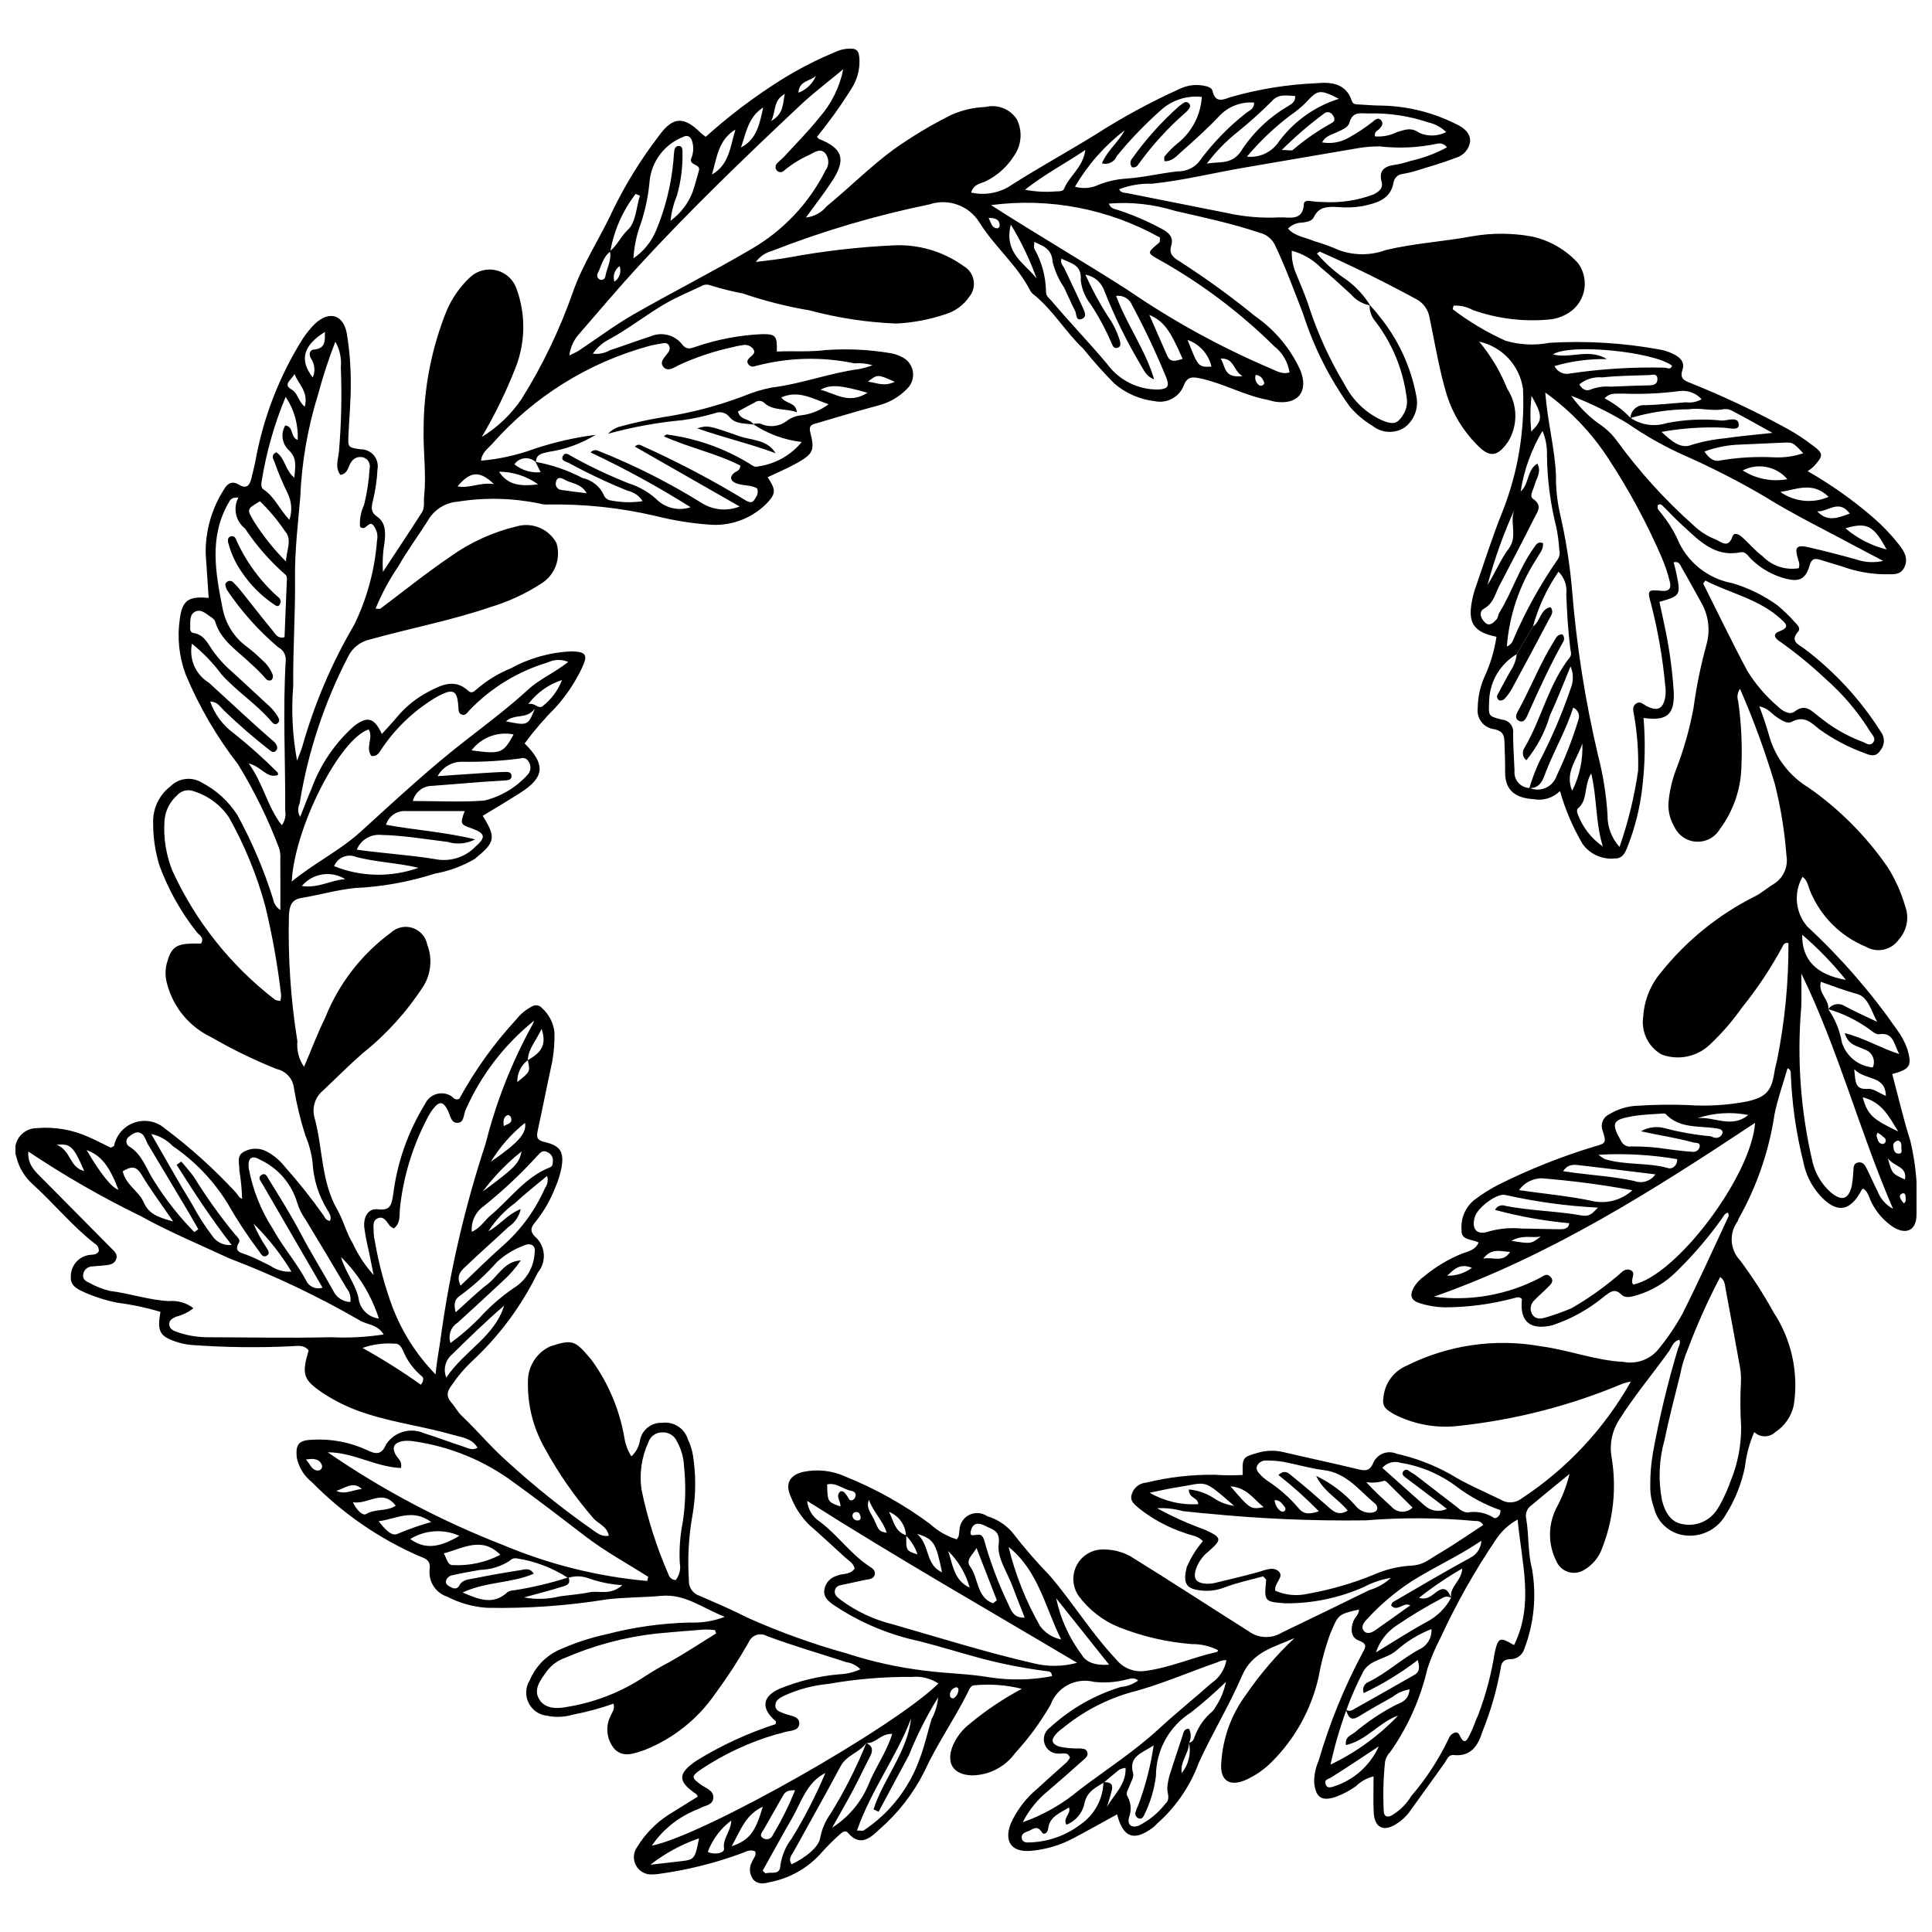 <?xml version="1.0" encoding="UTF-8"?>
<!-- Uploaded to: SVG Repo, www.svgrepo.com, Generator: SVG Repo Mixer Tools -->
<svg width="800px" height="800px" version="1.1" viewBox="144 144 512 512" xmlns="http://www.w3.org/2000/svg">
 <defs>
  <clipPath id="a">
   <path d="m148.09 156h503.81v488h-503.81z"/>
  </clipPath>
 </defs>
 <g clip-path="url(#a)">
  <path d="m218.3 385.17c0-4.762 0.02-9.172-0.016-13.578 0.078-0.988-0.043-1.98-0.363-2.918-2.914-7.715-6.555-15.137-10.871-22.16-5.672-7.312-10.34-15.348-13.891-23.895-1.719-4.676-2.234-9.711-1.5-14.641 0.66-4.875 2.266-6.023 7.641-5.523-0.262-3.93-0.508-7.812-0.789-11.695-0.102-5.984 1.555-11.867 4.766-16.914 0.938-1.723 2.172-2.516 4.016-1.414 2.234 1.332 2.934 0.027 3.375-1.84 0.305-1.281 0.621-2.562 0.918-3.844v-0.004c2.039-11.742 6.356-22.973 12.707-33.059 0.91-1.379 1.957-2.66 3.125-3.828 3.824-3.621 7.621-2.531 8.523 2.68h-0.004c0.684 4.242 1.023 8.531 1.02 12.828 0.047 4.617-0.402 9.242-0.613 13.863-0.152 3.352-0.137 3.352 3.199 3.84 1.348-0.027 2.637 0.555 3.508 1.582 0.871 1.027 1.234 2.394 0.988 3.723-0.141 2.805-0.547 5.586-1.211 8.316-0.41 1.754-0.684 2.996 1.121 4.238 2.344 1.613 2.231 4.289 1.957 6.785v0.004c-0.453 2.59-0.598 5.227-0.43 7.852 3.734-5.68 7.078-10.691 10.324-15.77 0.82-1.285 0.449-2.883 0.602-4.348 0.617-5.945-0.289-11.863-0.137-17.793v0.004c0.02-10.762 2.102-21.422 6.129-31.398 1.453-3.344 3.574-6.352 6.238-8.84 1.895-1.742 4.543-2.402 7.031-1.75s4.473 2.527 5.269 4.977c2.43 6.75 2.316 14.16-0.32 20.836-2.484 6.34-5.477 12.469-8.945 18.324 4.219-2.578 7.836-6.039 10.598-10.137 5.508-8.828 10.027-18.234 13.488-28.043 2.699-7.844 7.41-14.742 10.82-22.238v-0.004c3.277-6.664 7.188-12.996 11.68-18.91 3.629-5.106 6.461-6.273 11.484-1.234 0.41 0.359 0.84 0.699 1.289 1.016 6.129-5.519 12.715-10.504 19.688-14.91 4.754-2.988 9.754-5.562 14.949-7.695 0.898-0.41 1.867-0.656 2.852-0.727 2.562-0.234 3.16 0.375 3.258 3.031 0.07 2.66-0.668 5.273-2.113 7.504-2.773 4.445-5.824 8.715-9.129 12.781 0.25 0.316 0.32 0.496 0.441 0.543 6.359 2.523 7.332 5.406 3.547 11.211-2.051 3.148-4.383 6.117-6.938 9.641 2.144-0.215 4.117-1.281 5.477-2.953 6.004-4.914 11.473-10.449 17.742-15.059 4.844-3.441 9.941-6.5 15.258-9.152 2.867-1.289 5.957-2.008 9.098-2.121 3.152-0.781 6.457 0.492 8.266 3.191 1.559 3.023 1.359 6.652-0.52 9.484-1.812 2.988-4.434 5.398-7.559 6.957-1.348 0.699-3.309 0.68-3.977 3.059 3.305 0.742 6.769 0.238 9.73-1.41 7.629-4.918 15.621-9.273 23.344-14.047 7.09-4.543 14.5-8.562 22.172-12.023 1.934-0.941 4.113-1.25 6.231-0.887 0.996 0.195 2.269 0.457 2.481 1.402 0.762 3.41 2.914 2.297 4.863 1.641 7.305-2.094 14.832-3.32 22.426-3.648 3.934-0.355 8.051-0.176 9.652 4.723 0.316 0.969 1.297 0.855 2.094 0.902 1.98 0.117 3.961 0.289 5.945 0.285 6.793 0.168 13.465 1.832 19.535 4.883 2.117 0.98 3.859 2.367 3.758 4.699-0.32 2.031-1.789 3.691-3.769 4.25-3.684 1.418-7.5 2.492-11.273 3.664-0.941 0.293-1.941 0.41-2.906 0.637-1.188 0.121-2.144 1.027-2.336 2.207-0.816 4.691-4.711 5.543-8.398 6.336v-0.004c-2.125 0.336-4.285 0.41-6.426 0.215-2.562-0.102-4.953-0.184-6.301 2.664-0.531 1.125-1.848 1.262-3.008 1.449l-0.004 0.004c-1.438-0.004-2.82 0.562-3.844 1.574 1.82 2.117 4.602 2.297 6.891 3.328 1.738 0.504 3.445 1.094 5.125 1.77 4.379 2.07 9.41 2.281 13.949 0.59 7.574-1.793 15.328-2.223 22.93-3.648 5.215-0.902 10.547-0.875 15.754 0.082 4.715 1.027 8.996 3.5 12.238 7.078 1.578 2.16 2.133 4.902 1.52 7.508-0.609 2.606-2.328 4.812-4.703 6.043-1.305 0.727-2.738 1.18-4.219 1.336-6.926 0.688-13.918-0.156-20.477-2.477-1.562-0.863-3.336-1.27-5.117-1.176-0.102 0.434-0.305 0.914-0.211 0.98 4.32 3.289 9.004 6.078 13.953 8.316 3.773 1.121 7.766 1.312 11.629 0.562 9.719-0.582 19.473 0.004 29.055 1.742 1.305 0.207 2.57 0.613 3.75 1.199 1.711 0.832 3.207 2.055 2.465 4.254-0.754 2.227 0.426 2.82 2.199 3.477v0.004c8.734 3.504 17.254 7.527 25.512 12.047 2.312 1.273 4.523 2.723 6.621 4.328 3.106 2.242 3.113 2.797 0.441 5.742-0.5 0.445-1.035 0.848-1.594 1.211 6.113 3.504 11.883 7.578 17.227 12.168 2.508 2.156 4.801 4.547 6.856 7.137 1.5 1.895 2.746 3.871 1.488 6.305-1.141 2.207-3.394 1.621-5.316 1.723-3.805-0.066-7.57-0.773-11.141-2.086-1.906-0.547-3.797-1.141-5.691-1.723-1.418-0.434-2.344-0.477-2.891 1.426-1.023 3.562-2.617 4.441-6.117 3.602h-0.004c-3.547-0.875-6.797-2.691-9.398-5.262-0.801-0.77-1.418-2.062-2.777-1.785-6.856 1.391-10.984-3.098-15.336-7.062-1.824-1.664-3.519-3.473-5.277-5.211-0.344-0.34-0.719-0.645-1.285-0.25-0.445 1.125 0.59 1.703 1.082 2.477h-0.004c1.559 1.926 2.883 4.023 3.953 6.254 2.516 6.238 8.043 10.754 14.656 11.973 4.285 1.262 8.324 3.238 11.945 5.852 1.652 1.371 3.195 2.867 4.621 4.473 0.699 0.723 1.664 1.617 0.875 2.527-2.234 2.578 0.148 3.398 1.586 4.465v0.004c8.066 6.062 14.961 13.543 20.348 22.074 1.117 1.469 1.066 3.519-0.125 4.93-1.188 1.855-2.652 1.371-4.312 0.668l-0.004-0.004c-4.191-1.516-8.152-3.609-11.773-6.211-2.156-1.727-4.055-3.812-7.359-2.051-1.27 0.676-2.832-0.43-4.094-1.285-1.332-0.902-2.305-2.367-4.551-2.793 1.027 2.633 1.926 5.316 2.688 8.039 1.66 5.68 5.398 10.523 10.473 13.562 8.129 5.703 15.184 12.805 20.832 20.973 2.035 3.211 3.602 6.691 4.66 10.344 1.141 3.023 0.508 6.43-1.648 8.844-1.973 2.852-5.812 3.691-8.797 1.93-6.648-2.742-11.934-8.016-14.691-14.656-0.562-1.309-0.707-2.918-2.047-3.856-2.438 4.227-1.922 9.531 1.289 13.207 8.855 8.203 16.797 17.336 23.695 27.242 1.184 1.59 2.125 3.344 2.793 5.207 1.258 4.414 0.773 5.309-4.008 6.606 1.57 5.875 2.922 11.824 4.773 17.613 1.555 6.43 2.109 13.059 1.652 19.656 0.031 4.231-2.828 5.488-6.375 3.148-2.328-1.602-4.219-3.762-5.496-6.285-0.684-1.281-0.867-2.883-2.231-3.758-0.141 0.082-0.309 0.117-0.363 0.219-3.09 5.969-6.75 6.473-11.23 1.453v-0.004c-2.195-2.5-3.684-5.543-4.309-8.816-1.918-7.699-3.031-15.582-3.316-23.516 0.039-0.559-0.316-1.07-0.852-1.23-1.176 4.09-2.629 8.098-3.457 12.234h0.004c-1.453 9.652-4.641 18.957-9.418 27.465-0.172 0.277-0.219 0.633-0.395 0.906-2.293 3.164-1.988 7.519 0.723 10.336 3.254 4.371 6.211 8.957 8.844 13.73 4.766 7.254 6.676 16.02 5.356 24.598-0.625 2.941-2.391 5.512-4.902 7.152-1.566 1.488-4.023 1.48-5.582-0.02-1.27 2.938-2.098 6.047-2.457 9.227-0.93 4.543-2.68 8.883-5.16 12.801-2.231 3.859-6.586 5.965-10.992 5.32-3.891-0.555-7.043-3.434-7.953-7.258-0.691-1.863-1.027-3.84-0.992-5.828-0.027-2.977 0.219-5.949 0.734-8.883 1.684-9.262 3.891-18.422 6.602-27.438 0.23-0.766 0.801-1.477 0.383-2.394-1.68 0.375-2.016 1.996-2.812 3.109-4.34 6.031-9.129 11.73-13.109 18.035h-0.004c-1.91 2.918-2.644 6.449-2.055 9.887 1.418 8.352 0.477 16.934-2.719 24.781-0.898 2.144-2.465 3.945-4.469 5.125-1.25 0.816-2.801 1.039-4.231 0.609-1.43-0.434-2.598-1.477-3.188-2.852-2.215-4.336-2.269-9.461-0.152-13.848 1.617-2.918 2.832-6.043 3.621-9.285-3.488 2.859-7 5.688-10.453 8.594-0.891 0.797-1.285 2.012-1.035 3.18 0.766 4.387 0.402 8.879 1.523 13.258h0.004c1.285 7.191 0.578 14.602-2.055 21.422-0.535 1.641-2.109 2.719-3.836 2.629-1.715 0.098-2.25 1.02-2.398 2.516-1.031 5.688-2.641 11.25-4.801 16.613-1.113 3.578-2.934 6.754-7.609 6.281-1.453-0.145-1.773 1.148-2.434 2.082-3.047 4.316-6.195 8.562-9.25 12.875h0.004c-0.973 1.34-2.203 2.473-3.613 3.336-3.352 2.137-5.742 0.934-5.941-3.113-0.152-3.07-0.031-6.152-0.031-9.535v0.004c-1.777 0.43-3.406 1.34-4.703 2.629-1.617 1.145-3.371 2.074-5.227 2.773-3.793 1.277-5.391 0.273-5.809-3.746-0.035-1.988 0.363-3.965 1.172-5.781 2.902-9.992 6.84-19.652 11.758-28.82 0.938-1.586 0.918-2.301-1.215-3.106-1.977-0.746-2.141-3.062-1.312-5.113 0.422-1.043 1.504-1.777 1.461-3.051-5.613 1.281-5.473 1.344-7.617 6.43v-0.004c-1.344 3.723-2.371 7.555-3.074 11.449-1.93 8.578-6.273 16.422-12.52 22.609-1.879 1.867-4.07 3.398-6.469 4.523-4.531 2.141-7.289 0.398-6.793-4.586 0.414-6.477 2.695-12.691 6.57-17.898 3.723-5.434 8.023-10.449 12.82-14.961-5.312 2.387-11.148 3.547-13.918 10.012-3.367 7.867-7.891 15.199-11.445 23.031h0.004c-2.184 5.922-5.746 11.242-10.387 15.52-0.641 0.516-1.156 1.195-1.812 1.684-4.969 3.699-7.863 2.66-9.457-3.531-3.914 2.144-7.762 4.312-11.668 6.375v-0.004c-3.512 1.871-7.371 2.992-11.336 3.301-4.969 0.387-7-2.484-5.188-7.191v0.004c1.629-3.629 4.074-6.836 7.144-9.363 2.539-2.363 5.164-4.633 7.727-6.965v-0.004c0.32-0.355 0.602-0.746 0.84-1.16-0.539-1.664-1.934-1.023-2.922-1.086h-0.004c-1.699 0.09-3.254-0.961-3.801-2.574-0.547-1.617 0.047-3.398 1.453-4.359 5.367-4.93 11.773-8.598 18.746-10.727 1.656-0.156 3.246-0.746 4.598-1.719-1.211-1.008-2.312-0.379-3.348-0.195v0.004c-2.738 0.68-5.574 0.867-8.379 0.551-4.805-1.223-9.762 1.383-11.477 6.035-2.629 4.594-5.766 8.879-9.352 12.773-2.648 3.695-6.894 5.91-11.438 5.977-5.078-0.141-7.055-3.312-5.059-8.043 1.016-2.269 2.586-4.246 4.566-5.75 4.231-3.504 8.805-6.566 13.656-9.145-4.109-1.027-8.363-1.344-12.578-0.941-1.078 0.031-1.438 1.309-1.867 2.156-3.586 7.055-8.117 13.57-11.441 20.801h0.004c-2.914 5.781-6.926 10.938-11.809 15.18-2.144 2-5.066 4.957-8.375 0.965-0.648-0.781-1.543-0.191-2.141 0.387h-0.004c-1.727 1.539-3.367 3.176-4.906 4.906-3.523 3.992-8.266 6.711-13.492 7.734-1.703 0.434-3.309 0.766-4.582-0.68v-0.004c-1.031-1.348-1.156-3.188-0.312-4.664 0.34-0.875 1.207-1.602 0.863-2.742-1.348-0.672-2.508 0.082-3.723 0.527v0.004c-6.957 2.555-14.168 4.356-21.512 5.375-0.648 0.117-1.309 0.18-1.969 0.18-1.789 0.148-3.496-0.758-4.379-2.324-0.879-1.562-0.77-3.496 0.285-4.949 2.074-3.398 4.879-6.293 8.215-8.469 2.609-1.645 5.238-3.258 7.848-4.879-0.23-0.387-0.281-0.582-0.406-0.664-5.031-3.398-4.934-5.481 0.113-8.898h0.004c6.539-4.031 13.535-7.262 20.844-9.625 0.305-0.449 0.223-0.707-0.09-0.98-3.738-3.254-3.387-6.391 1.227-8.426 5.047-2.059 10.375-3.348 15.805-3.824 1.934-0.07 3.828-0.52 5.586-1.328-0.977-1.016-2.266-1.672-3.66-1.867-7.047-2.301-14.184-4.359-21.121-6.949-0.848-0.484-1.863-0.582-2.789-0.266-0.922 0.32-1.66 1.023-2.027 1.926-2.688 4.731-5.656 9.297-8.887 13.676-4.629 6.691-11.133 11.867-18.695 14.875-2.664 0.863-5.519 2.144-7.914-0.195v-0.004c-2.133-2.438-2.57-5.934-1.105-8.824 0.297-0.902 1.184-1.602 0.801-3.269-3.512 1.242-7.113 2.219-10.773 2.918-2.227 0.664-4.586 0.766-6.863 0.293-2.113-0.219-3.965-1.516-4.898-3.426-0.934-1.914-0.812-4.172 0.312-5.973 1.406-3.394 3.984-6.172 7.266-7.824 4.203-1.938 8.602-3.406 13.125-4.387 7.195-1.875 14.586-2.914 22.023-3.094 3.16 0.145 6.316-0.371 9.27-1.512-6.106-2.422-10.555-6.121-16.793-5.559-4.746 0.426-9.504 0.371-14.289 0.914v-0.004c-10.582 1.723-21.305 2.477-32.027 2.258-3.633-0.258-7.172-1.258-10.406-2.93-3.121-1.004-5.09-4.082-4.695-7.34 0.387-2.648-1.613-2.894-3.195-3.613-10.445-4.629-19.922-11.191-27.93-19.344-2.109-1.637-3.562-3.973-4.094-6.59-0.352-3.621 0.602-4.617 4.301-4.734 4.965-0.266 9.918 0.695 14.418 2.797 2.141 1.035 3.758 1.391 4.996-1.629h0.004c2.203-3.269 6.438-4.481 10.039-2.871 3.461 1.051 6.836 2.391 10.285 3.492 1.195 0.379 2.43 1.188 3.852 0.344-1.422-2.484-4.07-2.715-6.363-3.379-7.598-2.207-15.492-3.191-23.047-5.652-4.094-1.266-7.988-3.106-11.566-5.465-5.246-3.555-5.637-4.891-3.777-11.285-1.18-1.551-2.805-1.203-4.457-1.121-8.879 0.43-17.777 0.316-26.645-0.34-1.309-0.109-2.606-0.375-3.852-0.797-4.512-1.465-5.223-2.781-4.312-7.977-3.754-1.121-7.594-1.934-11.477-2.426-3.074-0.617-6.07-1.578-8.93-2.867-1.855-0.859-3.566-1.711-3.336-4.281 0.066-2.559 1.828-4.758 4.309-5.383 1.047-0.328 2.371 0.109 3.094-1.082 0.086-0.852-0.348-1.672-1.102-2.074-6.004-4.699-10.809-10.645-16.434-15.727-2.106-1.875-3.59-4.344-4.269-7.082-0.66-1.742-0.434-3.699 0.613-5.242s2.777-2.481 4.641-2.512c4.801-0.434 9.629 0.398 14.008 2.41 1.957 0.863 3.856 1.855 5.707 2.754 0.395-0.223 0.844-0.32 0.906-0.531v-0.004c0.59-2.852 2.644-5.18 5.402-6.117 2.758-0.941 5.809-0.352 8.016 1.547 6.75 5.051 13.023 10.707 18.75 16.891 0.559 0.562 0.824 1.418 1.738 1.805-0.055-2.543-0.301-5.082-0.73-7.59 0.07-1.766-0.852-3.816 1.191-4.906 1.922-1.082 4.266-1.086 6.188-0.012 1.754 0.949 3.297 2.242 4.539 3.805 3.734 4.188 7.231 8.582 10.469 13.164 0.324 0.52 0.555 1.227 1.621 1.359 0.551-1.094-0.148-1.965-0.645-2.871-2.352-3.805-3.711-8.145-3.949-12.613-0.297-2.461-0.938-4.863-1.906-7.141-1.312-4.086-2.324-8.266-3.019-12.5-0.258-2.508-2.098-4.566-4.559-5.113-5.977-2.383-11.773-5.199-17.34-8.43-5.773-2.734-10.055-7.871-11.703-14.047-0.523-1.742-0.574-3.594-0.152-5.363 1.113-4.277 2.356-5.32 6.773-5.422 0.82-0.02 1.641-0.004 2.371-0.004 0.902-1.68-0.547-2.211-1.156-3.019-4.203-5.316-7.539-11.27-9.879-17.633-1.121-3.617-1.688-7.391-1.676-11.18-0.172-3.863 1.57-7.566 4.66-9.895 2.203-2.156 5.594-2.539 8.223-0.926 3.828 1.984 7.07 4.938 9.41 8.562 3.887 7.102 7.066 14.57 9.488 22.297 0.207 1.199 0.91 2.262 1.934 2.918zm165.88 165.7c-0.062 4.078-0.062 4.078 2.969 5.074v0.004c-0.613-1.887-1.66-3.598-3.051-5.004-0.137-2.801-1.898-5.258-4.508-6.281 1.238 2.289 1.527 5.309 4.59 6.211zm-100.31-125.9c2.801-1.672 5.32-3.484 3.648-8.293-1.488 3.219-3.539 5.266-3.644 8.293h0.004c-1.824 1.348-2.859 3.512-2.773 5.773 3.438-2.742 3.438-2.742 2.766-5.773zm21.758-214.39c1.961-1.562 2.891-3.941 4.805-5.723 2.059-1.918 2.184-5.914 3.152-9.008l-1.141-0.457 0.004 0.004c-3.445 4.465-5.75 9.707-6.715 15.266-1.938 1.441-2.324 3.777-3.32 5.758-0.168 0.285-0.207 0.629-0.105 0.945 0.102 0.316 0.336 0.57 0.641 0.703 0.301 0.141 0.656 0.129 0.945-0.035 0.293-0.168 0.488-0.461 0.523-0.793 0.391-2.223 1.73-4.277 1.215-6.66zm222.95 356.88h0.004c-0.699-0.449-1.598-0.445-2.297 0.008-4.211 2.215-8.293 4.664-12.227 7.34-2.555 1.684-4.461 4.18-5.41 7.086 4.82-2.922 9.059-5.691 13.496-8.102v0.004c2.723-1.43 4.957-3.644 6.41-6.356-0.492-2.902 2.805-4.469 2.953-7.762-4.012 2.305-7.844 4.902-11.477 7.769 2.172 0.656 3.406-0.648 4.633-1.559 2.316-1.715 3.141-0.254 3.918 1.57zm-92.062 48.941c-2.148 1.34-4.316 2.238-5.102 5.375v0.004c-0.488 2.637-2.309 4.828-4.812 5.789-1.008-1.941 1.34-2.797 0.68-4.574-2.379 1.531-5.188 2.359-5.539 5.769-0.078 0.773-1.008 1.773-1.652 0.773-1.336-2.074-2.496-0.598-3.766-0.188-0.844 0.273-1.648 0.73-1.57 1.641 0.113 1.32 1.277 1.359 2.266 1.262v0.004c4.812-0.168 9.453-1.82 13.293-4.731 3.715-2.543 5.988-6.715 6.106-11.219 1.531-0.086 2.68 0.273 2.219 2.164-0.363 1.484-0.852 2.934-1.285 4.402 1.855-3.316 5.133-5.961 4.934-10.359h-0.004c-0.566 0.062-1.117 0.215-1.637 0.453-1.41 1.102-2.758 2.281-4.129 3.434zm191.98-204.97c1-1.391 2.914-1.75 4.352-0.824 2.805 1.523 5.738 2.805 8.617 4.191-1.555-2.852-2.398-6.621-5.348-7.402-3.227-0.855-6.356-2.086-9.582-3.211-0.773 3.133 2.289 4.688 1.977 7.25v-0.004c1.852 2.68 3.09 5.731 3.633 8.938 1.184 3.602 4.387 6.16 8.16 6.519 0.41-0.91 0.406-1.953-0.008-2.859-0.41-0.91-1.195-1.598-2.152-1.887-1.789-0.926-4.422-1.121-5.25-4.352 5.129 1.293 9.234 3.863 14.414 5.543-1.5-2.742-1.473-5.809-5.336-5.254-0.781 0.113-1.805-0.719-2.559-1.312-3.312-2.383-7.004-4.188-10.918-5.336zm-254.9 194.48c-1.816 2.543-5.25 3.199-6.82 6.144-4.016 7.531-8.234 14.957-12.344 22.438-0.598 1.09-1.664 2.156-0.629 3.562 3.887-1.867 7.332-4.727 7.574-7.129v0.004c0.445-2.242 1.359-4.359 2.688-6.215 3.711-5.984 6.898-12.281 9.527-18.812 1.727 0.844 1.816 2.039 0.961 3.644-1.547 2.902-2.91 5.902-4.457 8.805-1.797 3.367-3.707 6.672-5.566 10.004v-0.004c4.203-2.672 7.508-6.539 9.496-11.102 1.785-4.644 4.879-8.746 6.422-13.75-3.066-0.137-4.371 2.644-6.852 2.41zm127.09-8.832c1.059 0.738 1.898-0.012 2.719-0.473 5.16-2.891 10.309-5.809 15.441-8.754 1.555-0.895 1.305-2.246 0.879-3.93v0.004c-4.449 3.418-9.25 6.356-14.324 8.762-0.227-0.551-0.227-1.172 0.004-1.723 0.23-0.551 0.672-0.988 1.227-1.211 4.941-2.379 8.922-6.254 13.742-8.777l-0.004 0.004c1.965-0.996 3.141-3.074 2.981-5.269-3.34 1.316-6.43 3.191-9.133 5.547-2.672 2.453-6.949 2.402-8.832 5.531-1.777 3.359-3.316 6.84-4.602 10.418-1.715 4.711-3.113 9.535-4.188 14.434 6.711-3.203 12.777-7.602 17.906-12.988-5.016 1.766-8.344 6.582-13.824 7.809-0.254-2.144 1.176-2.523 2.203-3.238 3.391-2.875 7.094-5.359 11.039-7.41 2.391-0.953 3.356-1.727 3.652-4.113h-0.004c-1.637 0.254-3.18 0.934-4.477 1.969-3.023 1.691-6.055 3.375-8.996 5.203-2.32 1.438-2.836-0.129-3.41-1.793zm-206.02-35.066c0.781 1.996-0.871 2.231-2.031 2.59-2.898 0.898-5.844 1.648-9.762 2.731 3.137 0.59 6.363 0.492 9.461-0.281 2.606-0.383 5.262-0.523 7.828-1.082 2.547-0.555 5.469 0.992 8.758-1.891l-0.004-0.004c-3.094-0.184-6.141-0.809-9.055-1.855-1.727-0.609-3.602-0.629-5.34-0.062-4.106-2.676-8.738-4.441-13.586-5.172-0.66-0.129-1.34 0.094-1.797 0.594-2.34 1.539-5.066 2.387-7.871 2.453-2.426 0.426-4.859 0.84-7.258 1.398-0.84 0.098-1.547 0.672-1.816 1.473-0.199 0.809 0.43 1.219 0.957 1.535 0.871 0.52 1.945 0.91 2.559-0.25 0.852-1.609 2.445-1.598 3.816-1.879 4.191-0.855 8.414-1.582 12.641-2.246 0.996-0.156 2.242-0.66 3.285 0.984-5.871 2.555-12.461 2.039-18.848 4.969 4.516 1.992 8.176 3.336 11.859-0.055l0.004-0.004c0.559-0.348 1.203-0.527 1.859-0.527 4.859-0.762 9.656-1.906 14.34-3.418zm281.42-307.23v0.004c0.035-0.98 0.473-1.902 1.211-2.547 0.738-0.645 1.715-0.953 2.688-0.855 3.602-0.109 7.195-0.492 10.789-0.777h0.004c1.438 0.207 2.902-0.078 4.16-0.805-1.445-1.602-3.57-2.414-5.715-2.184-5.027 0.668-10.098 0.898-15.164 0.688-1.547 0.148-3.293-0.438-4.824 1.262 2.566 1.34 4.898 3.098 6.894 5.195 2.809 1.887 6.328 2.391 9.555 1.363 4.848-0.961 9.816-1.188 14.734-0.668 1.562-0.047 4.32-1.156 4.371 1.109 0.039 1.727-2.711 0.789-4.227 0.762-5.441-0.219-10.891 0.16-16.246 1.129 2.59 2.398 5.035 4.512 7.727 3.516 2.949-0.926 5.992-1.539 9.07-1.824 3.797-0.566 7.633-0.883 12.609-1.434-4.18-2.305-7.281-4.059-10.43-5.719-0.703-0.441-1.531-0.645-2.359-0.586-3.141 0.668-6.293-0.43-9.344 0.047h-0.004c-5.25 0.027-10.473 0.809-15.5 2.328zm-117.01 351.05c0.98-0.125 1.281-0.848 1.551-1.668 0.945-2.594 2.562-4.887 4.691-6.644 0.34-0.363 0.625-0.77 0.848-1.215 1.324-2.004 2.246-4.246 2.727-6.602-2.945 2.863-6.039 5.574-9.27 8.113-5.762 3.652-9.266 9.992-9.285 16.812-0.445 3.613-1.5 7.125-3.121 10.383-0.223 0.508-0.688 1.23-1.531 0.84h0.004c-0.641-0.254-0.973-0.965-0.758-1.617 0.18-0.633 0.418-1.246 0.711-1.836 1.926-5.121 3.297-10.438 4.086-15.855-3.129 2.102-6.707 2.84-5.438 7.418 0.258 0.934-0.539 2.184-0.93 3.258-0.336 0.922-1.125 1.973-0.594 2.789v0.004c0.984 1.727 1.141 3.801 0.422 5.656-0.465 1.973 0.664 2.797 2.512 2.184 2.809-1.395 5.266-3.41 7.18-5.894 1.398-1.32 0.355-2.769 0.465-4.16 0.078-1.148 0.289-2.285 0.621-3.387 1.078-3.457 2.25-6.883 3.383-10.324 0.293-0.887 0.332-1.98 1.742-1.949l-0.004-0.004c0.621 1.188 0.617 2.602-0.008 3.785 0.059 2.664-2.367 4.777-1.918 7.961 1.844-2.246 2.551-5.215 1.914-8.047zm91.184-295.84-4.328 7.375v0.004c-4.277 2.527-7.008 7.023-7.277 11.984-0.125 4.246-0.586 4.398 3.398 5.352v0.004c0.895 0.07 1.715 0.512 2.269 1.211 0.559 0.703 0.797 1.602 0.668 2.488-0.004 3.269 0.258 6.535 0.375 9.805-0.133 1.16 0.23 2.324 1 3.203s1.875 1.391 3.039 1.414c1.363 0.574 2.906 0.555 4.254-0.055 1.348-0.609 2.379-1.754 2.848-3.156 2.269-4.738 4.184-9.637 5.719-14.66 0.289-0.629 0.312-1.348 0.066-1.992-0.246-0.648-0.742-1.168-1.379-1.441-1.848 5.879-4.945 11.145-7.156 16.809-0.793 2.035-1.395 4.602-4.473 4.531 0.703-2.356 1.57-4.66 2.594-6.894 3.281-6.277 6.078-12.797 8.363-19.5 0.785-1.883 0.773-4.004-0.027-5.879-1.984 4.762-3.543 8.918-5.434 12.914h-0.004c-1.262 4.367-3.394 8.434-6.269 11.953-1-0.766-1.23-2.176-0.531-3.223 4.566-7.738 6.371-16.855 12.039-24.035 0.598-0.758 0.223-1.562 0.125-2.359-0.59-4.746-0.867-9.512-1.059-14.289l-0.004-0.008c0.293-2.223-0.469-4.461-2.055-6.043-3.051 4.414-5.336 9.316-6.762 14.488zm-264.36-43.602c4.359 0.785 8.57 2.234 12.492 4.293 2.473 0.523 4.551 2.184 5.609 4.477 0.297 0.801 1.016 1.363 1.863 1.461 2.785 0.555 5.641 0.621 8.449 0.195-0.918-1.43-2.371-2.43-4.031-2.781-5.344-2.16-10.555-4.625-15.609-7.387-0.754-0.344-2.254-0.574-1.418-1.949 0.555-0.914 1.492-0.23 2.16 0.188 4.891 2.723 9.957 5.125 15.164 7.191 2.684 0.84 5.164 2.242 7.266 4.113 2.371 2.449 5.938 3.312 9.164 2.223-8.527-5.371-17.375-10.219-26.496-14.512 0.516-0.617 1.398-0.789 2.106-0.402 9.48 3.766 18.609 8.371 27.273 13.758 3.019 1.938 6.789 2.301 10.121 0.965l-27.777-15.871c0.887-0.84 1.504-0.398 2.062-0.141v0.004c9.312 4.18 18.355 8.938 27.07 14.246 1.715 1.082 2.246 0.699 2.941-0.676h0.004c0.52-0.676 0.641-1.578 0.32-2.367-1.734-0.984-3.863-0.617-5.676-1.41-1.336-0.582-1.684-1.562-0.453-2.644 0.582-0.512 1.609-0.527 1.707-1.977-6.309-3.227-13.492-4.715-20.281-7.754 0.492-0.328 0.648-0.52 0.762-0.496l-0.004 0.004c7.809 1.012 15.316 3.664 22.027 7.785 0.707 0.5 1.23 0.922 2.164 0.688 4.543-0.625 8.684-2.941 11.594-6.484-4.621-0.527-9.047-2.156-12.906-4.75 0.633-0.152 1.285-0.191 1.934-0.117 2.398 1.141 5.246 0.777 7.281-0.93 1.082-0.73 2.332-1.172 3.633-1.277 2.602-0.332 5.074-1.344 7.164-2.93-4.422-1.562-8.016-3.789-12.535-1.809 1.168 1.758 3.867 1.188 4.141 3.926-3.031-1.109-6.332-0.219-8.832-2.637-0.699-0.492-1.633-0.48-2.316 0.031-1.543 0.789-3.051 1.641-4.473 2.41 0.625 2.469 3.25 1.836 4.156 3.457-2.246-0.301-4.914-0.129-6.352-1.938-0.891-1.195-2.473-1.637-3.856-1.082-2.828 0.832-5.711 1.453-8.629 1.859-6.68 0.617-13.289 1.824-19.754 3.609 0.793-0.836 1.781-1.465 2.875-1.832 3.809-1.047 7.672-1.895 11.566-2.547 7.332-1.098 14.527-2.973 21.465-5.594 2.418-1.02 4.938-1.785 7.516-2.285 7.871-0.965 15.32-3.867 23.172-4.894 1.195-0.246 2.367-0.586 3.508-1.012-1.547-0.465-3.168-0.637-4.781-0.496-8.738-1.84-17.789-1.578-26.41 0.754-0.637 0.254-1.363 0.027-1.746-0.543-0.5-0.688-0.102-1.27 0.367-1.723 0.691-0.668 1.762-1.188 0.902-2.367v0.004c-0.648-0.789-1.676-1.16-2.676-0.973-0.977 0.129-1.941 0.328-2.887 0.594-4.84 1.047-9.551 2.621-14.051 4.695-1.25 0.605-2.863 1.844-4.047 0.609-1.34-1.402 0.281-2.652 1.09-3.836h0.004c0.453-0.504 0.586-1.219 0.34-1.852-0.473-0.992-1.34-0.75-2.137-0.609-1.137 0.203-2.285 0.391-3.394 0.699v0.004c-15.992 4.41-30.355 13.387-41.328 25.832-1.156 1.289-2.805 2.359-2.992 4.5h0.004c4.785-0.414 9.492-1.453 14.004-3.102 5.312-1.777 10.789-3.035 16.348-3.746-3.789 2.328-8.008 3.863-12.406 4.508-1.605 0.402-3.394 0.48-3.406 2.781-0.785-0.785-1.875-1.18-2.977-1.074-1.105 0.102-2.106 0.688-2.731 1.602 1.957 1.574 4.449 2.324 6.953 2.094zm221.05-41.637c0.859 1.004 1.781 1.961 2.562 3.023v-0.004c5.031 6.152 8.422 13.48 9.852 21.301 0.641 3.164-0.633 6.41-3.258 8.297-2.629 1.621-6 1.406-8.402-0.543-2.277-1.352-4.309-3.074-6.016-5.098-5.394-7.512-9.57-15.824-12.375-24.633-2.394-6.129-4.629-12.324-7.484-18.262-0.812-1.602-2.293-2.762-4.043-3.164-7.359-2.473-14.949-4.082-22.469-5.809-5.644-1.75-11.57-2.394-17.461-1.902 0.457 1.297 1.465 1.398 2.391 1.684 4.074 1.332 8.016 3.035 11.781 5.086 1.805 0.941 3.023 2.246 2.371 4.332-0.734 2.348 0.691 3.281 2.285 4.258v0.004c6.938 4.453 13.613 9.301 20.004 14.512 5.188 3.606 9.305 8.543 11.922 14.293 2.234 5.586-0.574 9.18-6.531 8.348-0.812-0.113-1.598-0.406-2.406-0.566-6.012-1.18-11.406-4.269-17.391-5.59-2.184-0.484-3.617-0.656-4.594 1.887v0.004c-1.211 3.055-4.457 4.789-7.672 4.102-3.953-0.453-7.684-2.082-10.703-4.676-2.898-2.922-5.641-5.996-8.215-9.211-4.789-4.5-8.094-10.391-13.332-14.5-0.375-0.328-0.676-0.73-0.891-1.184-3.469-6.637-9.367-11.453-13.293-17.762-2.777-4.504-8.297-6.496-13.312-4.805-14.195 2.91-28.121 7.023-41.621 12.293-1.746 0.461-3.281 1.5-4.356 2.953 3.406-0.457 6.191-0.691 8.918-1.227v0.004c9.086-1.68 18.277-2.738 27.508-3.168 6.648-0.352 13.219 1.578 18.625 5.465 1.391 0.781 2.367 2.144 2.664 3.715s-0.117 3.191-1.129 4.43c-1.516 2.211-3.734 3.844-6.293 4.625-4.231 1.426-8.637 2.262-13.094 2.477-7.738-0.309-15.422-1.477-22.902-3.481-6.023-1.016-11.953-2.516-17.734-4.488-2.898-0.551-5.762-1.27-8.582-2.148-0.781-0.316-1.664-0.246-2.387 0.188-3.25 1.559-6.621 2.918-9.719 4.738-4.965 2.922-9.516 6.512-14.586 9.297-1.793 0.895-3.332 2.227-4.469 3.879 1.574 0.199 3.172-0.125 4.543-0.918 3.602-1.184 7.16-2.5 10.766-3.68 2.969-1.273 6.426-0.375 8.395 2.188 1.301 1.652 2.508 0.883 3.926 0.453v0.004c5.484-1.852 11.199-2.93 16.98-3.215 3.953-0.074 4.234 0.426 4.144 4.606 4.269-0.215 8.523 0.168 12.809-0.383 5.754-0.426 11.539-0.156 17.23 0.797 0.977 0.145 1.93 0.449 2.812 0.898 1.637 0.648 2.832 2.086 3.172 3.816 0.34 1.727-0.223 3.512-1.496 4.731-2.078 2.152-4.711 3.684-7.609 4.422-5.426 1.43-10.789 3.109-16.184 4.66-1.316 0.379-2.387 0.488-1.844 2.57 1.203 4.598 0.695 5.621-3.41 7.957-2.535 1.445-5.254 2.562-7.914 3.84 2.164 3.266 2.199 4.231 0.066 6.609v0.004c-3.801 4.023-9.152 6.211-14.684 6.004-5.102-0.32-10.164-1.109-15.117-2.363-9.285-2.168-18.801-3.184-28.336-3.027-0.824 0.043-1.652-0.051-2.449-0.273-7.117-1.461-14.445-1.625-21.625-0.48-3.32 0.258-6.297 2.156-7.926 5.062-2.555 4.039-5.426 7.891-7.777 12.039-2.406 3.531-4.434 7.301-6.051 11.254 0.719 0 1.109 0.125 1.297-0.02 6.195-4.641 12.199-9.5 18.637-13.855h-0.004c5.242-3.731 11.156-6.422 17.414-7.918 4.133-1.219 8.559 0.629 10.598 4.426 1.246 4.078-0.414 8.484-4.047 10.723-4.164 2.703-8.691 4.797-13.449 6.223-10.477 3.586-21.371 5.629-32.012 8.609-2.539 0.566-4.672 2.277-5.773 4.633-6.297 12.18-10.617 25.289-12.793 38.828-0.547 1.129-0.492 2.457 0.148 3.535 1.145-2.859 1.98-5.16 2.977-7.394 2.312-6.387 6.176-12.098 11.238-16.625 3.609-2.824 5.422-2.262 7.43 2.043 1.367-1.523 2.727-2.922 3.957-4.426l0.004 0.004c2.328-2.812 5.199-5.125 8.441-6.805 3.324-1.754 6.926-3.527 10.473-0.227 0.836 0.777 1.469 0.305 2.098-0.277 2.746-2.394 5.867-4.312 9.242-5.684 4.941-2.711 10.441-4.246 16.07-4.484 3.84 0.133 4.418 0.891 2.715 4.469-1.785 3.731-4.086 7.191-6.844 10.273-3.008 3.012-5.789 6.242-8.324 9.66 5.613 5.555 5.309 8.961-1.109 13.07-3.289 2.106-6.66 4.086-9.992 6.117 3.719 5.926 3.184 7.086-2.141 11.441v0.004c-3.246 1.891-6.797 3.199-10.492 3.863-6.898 2.215-14.059 3.504-21.297 3.836-4.789 0.492-9.32 1.836-14 2.598-2.75 0.449-3.231 2.023-3.426 4.488v0.004c-0.293 11.215 0.457 22.434 2.238 33.512-0.227 2.394 0.398 4.797 1.77 6.773 1.973-4.625 3.594-8.934 5.613-13.047 3.574-8.945 9.57-16.719 17.316-22.445 1.543-1.469 3.762-1.977 5.785-1.328 2.027 0.652 3.535 2.356 3.938 4.445 1.391 3.617 1.02 7.676-1.008 10.977-4.406 6.805-9.887 12.852-16.227 17.906-3.621 3.152-6.953 6.547-10.438 9.816-2.09 1.75-2.949 4.57-2.195 7.191 2.219 8.07 1.691 16.801 6.039 24.379 1.629 2.836 2.398 6.176 4.113 8.945v0.004c1.402 3.039 3.258 5.852 5.504 8.336-0.508-2.516-0.895-4.414-1.277-6.312-0.512-2.082-0.914-4.188-1.207-6.309-0.27-2.93 1.164-5.109 3.559-4.805 3.363 0.43 3.664-1.164 4.09-3.82 1.059-8.547 3.945-16.766 8.465-24.098 0.555-1.215 1.59-2.148 2.859-2.57 1.27-0.422 2.656-0.297 3.828 0.344 0.699 0.273 0.984 1.391 2.375 0.887 4.144-7.598 9.207-14.66 15.074-21.023 1.125-1.43 2.539-2.606 4.152-3.449 0.863-0.574 2.023-0.406 2.688 0.387 1.863 1.664 3.043 3.961 3.312 6.441 0.066 2.644-0.137 5.285-0.613 7.887-1.309 5.969-2.477 11.965-3.773 17.938-0.355 1.629-0.527 2.723 1.664 3.219 4.312 0.98 5.34 2.637 4.566 6.961-0.367 1.777-0.922 3.512-1.648 5.172-1.25 3.246-2.996 6.277-5.172 8.992-0.941 1.133-1.797 2.195-0.328 3.836h0.004c1.406 1.156 2.293 2.832 2.461 4.648 0.164 1.816-0.402 3.625-1.574 5.019-4.344 8.902-10.309 16.918-17.582 23.641-1.922 1.816-3.633 3.84-5.109 6.035-1.316 1.641-1.746 3.074-0.195 4.793 0.984 1.094 1.617 2.445 2.731 3.496 4.191 3.957 7.852 8.43 12.211 12.246l-0.004-0.004c6.957 6.34 14.305 12.238 22.004 17.656 1.398 0.941 2.727 2.258 4.777 1.871-0.5-2.484-2.699-3.106-4.008-4.519-4.992-5.738-9.348-12-12.988-18.68-3.047-5.348-4.586-11.422-4.449-17.578-0.066-4.035 2.262-7.734 5.934-9.414 6.031-1.922 6.508-1.59 10.871 3.543 4.484 6.16 7.488 13.27 8.77 20.781 0.27 1.723 0.898 3.371 1.836 4.836 1.191-1.078 1.988-2.527 2.258-4.113 0.469-2.867 3.019-4.922 5.922-4.773 3.043-0.402 5.93 1.469 6.805 4.414 0.656 1.332 1.105 2.758 1.336 4.223 0.828 5.238 0.785 10.574-0.121 15.801-1.023 5.695-1.344 11.492-0.957 17.27-0.125 1.852 1.027 3.551 2.797 4.117 4.234 1.844 8.496 3.648 12.602 5.758 8.574 3.844 17.43 7.035 26.488 9.547 6.742 2.195 13.68 3.719 20.723 4.559 5.719 0.742 11.48 0.789 17.188 1.773 5.457 0.828 11.012 0.719 16.43-0.324-0.066-1.293-0.832-1.25-1.434-1.328h0.004c-5.723-0.73-11.395-1.828-16.98-3.281-5.57-1.484-11.082-3.203-16.66-4.648-8.246-1.727-16.078-5.051-23.047-9.781-1.453-1.074-2.539-2.121-2.203-4.027 0.336-1.637 1.523-2.965 3.113-3.484 1.602-0.746 3.738-0.211 4.891-1.973-0.305-1.488-1.578-2.094-2.523-2.961-3.168-2.902-6.316-5.824-9.551-8.652h0.004c-2.117-2.102-3.762-4.629-4.828-7.418-1.605-3.445-0.328-5.777 3.367-6.602 3.75-0.77 7.652-0.32 11.133 1.277 7.977 3.211 15.512 7.43 22.414 12.555 2.023 1.855 4.426 3.242 7.047 4.066 0.789-0.855 0.555-1.738 0.734-2.519 0.082-1.699 1.078-3.219 2.602-3.969 1.523-0.754 3.336-0.621 4.734 0.344 2.555 0.754 4.844 2.219 6.606 4.219 3.109 4.043 6.453 7.906 10.008 11.566 6.106 7.144 11.023 15.207 17.492 22.082 1.84 2.367 4.805 3.57 7.773 3.148 6.57-0.855 12.617-3.625 19.031-5.031 0.109-0.023 0.168-0.273 0.281-0.469h0.004c-2.168-1.098-4.566-1.652-6.992-1.617-6.59-0.52-13.062-2.019-19.207-4.453-4.309-1.723-8.047-4.625-10.785-8.371-1.562-2.273-1.812-5.199-0.66-7.707 1.156-2.504 3.547-4.215 6.289-4.5 2.801-0.211 5.602 0.391 8.07 1.73 10.523 6.496 20.875 13.27 31.332 19.867v-0.004c2.582 1.938 6.086 2.094 8.836 0.398 7.731-3.731 15.469-7.457 23.168-11.25 2.141-0.625 4.106-1.742 5.742-3.262-2.516 0.422-4.949 1.246-7.203 2.445-6.512 2.879-13.555 4.344-20.676 4.305-5.609-0.402-5.754-0.445-5.172-6.16 0.023-0.211-0.363-0.465-0.797-0.988-3.305 0.914-6.856 1.645-10.195 2.918-1.84 0.723-3.816 1.023-5.785 0.871-4.434-0.328-5.356-1.832-4.281-6.199 1.062-2.512 2.504-4.844 4.281-6.91-1.402-1.543-3.203-1.5-4.688-2.137l-0.004-0.004c-4.391-1.434-8.496-3.629-12.129-6.484-1.039-0.973-2.559-1.805-2.078-3.637 0.461-1.832 2.059-3.156 3.949-3.266 5.93-1.457 12.023-2.152 18.133-2.07 2.457 0.164 4.922 0.18 7.383 0.051-0.133-4.688-0.051-4.715 4.031-5.887 2.227-0.656 4.586-0.707 6.836-0.152 6.422 1.516 12.879 2.867 19.289 4.422 1.914 0.465 3.387 0.887 4.391-1.496 0.484-1.172 1.422-2.102 2.602-2.574 1.18-0.473 2.496-0.445 3.66 0.066 4.996 1.113 9.801 2.949 14.27 5.449 4.188 2.598 8.801 4.504 13.242 6.688v0.004c1.711 1.082 3.914 0.984 5.519-0.246 12.016-7.879 21.973-18.52 29.031-31.035-0.688 0.125-1.363 0.293-2.031 0.5-13.836 5.836-28.449 9.617-43.379 11.227-5.934 0.75-11.957-0.305-17.285-3.027-3.062-1.719-3.371-2.477-2.644-5.969v0.004c0.758-3.098 2.93-5.66 5.859-6.914 11.012-5.523 23.512-7.332 35.633-5.16 7.359 0.965 14.371 3.75 21.875 4.133l0.004 0.004c3.305 0.633 6.703-0.508 8.961-3.004 2.535-3.043 4.773-6.32 6.68-9.793 4.293-8.492 8.184-17.184 12.211-25.809 0.109-0.234-0.078-0.609-0.129-0.945-0.898 0.129-1.176 0.922-1.613 1.52-3.637 5.117-7.738 9.891-12.246 14.262-2.836 2.793-6.305 4.859-10.109 6.031-1.441 0.422-3.176 1.008-4.277-0.078-1.922-1.898-3.047-0.621-4.57 0.438h0.004c-4.062 3.394-8.723 5.992-13.742 7.66-5.891 1.422-8.727-0.961-8.09-6.871 0.012-0.102-0.211-0.227-0.289-0.309-0.68-0.441-1.289-0.121-1.918 0.027l0.004-0.004c-5.914 1.574-12.008 2.387-18.125 2.414-2.316-0.039-4.613-0.418-6.82-1.121-2.289-0.742-2.664-2.102-1.457-4.238 0.695-1.129 1.613-2.106 2.695-2.867 3.055-2.539 6.488-4.586 10.172-6.066 1.574-0.57 3.477-0.926 4.25-2.898-1.812-0.969-4.68-0.484-4.504-3.316h0.004c-0.262-3.016 0.969-5.969 3.301-7.902 2.098-1.605 4.34-3.012 6.695-4.203 8.129-4.051 16.586-7.406 25.277-10.031 3.051-0.812 3.109-1.023 2.09-4.242-0.613-1.609 0.09-3.426 1.633-4.199 2.402-1.496 5.16-2.312 7.984-2.363 4.293-0.281 8.578-0.316 12.883-0.172l0.004 0.004c5.281 0.371 10.586 0.051 15.785-0.949 5.043-1.156 6.484-2.699 7.262-7.828 0.172-1.137 0.516-2.246 0.742-3.375 2.023-10.125 3.019-20.43 2.965-30.754-0.574-0.195-1.195 0.094-1.422 0.652-3.121 5.824-6.781 11.344-10.934 16.484-2.477 3.519-5.301 6.777-8.434 9.73-3.414 3.269-8.402 4.297-12.832 2.648-3.559-2.047-5.488-6.074-4.856-10.129 0.285-4.32 1.965-8.43 4.781-11.719 6.738-8.398 15.207-15.242 24.832-20.07 1.797-0.883 3.262-2.262 4.949-3.25l-0.004-0.004c2.574-1.586 3.922-4.582 3.394-7.559-0.48-6.414-1.516-12.773-3.09-19.008-2.559-8.57-5.637-16.977-9.219-25.168-0.672 0.953-0.852 2.176-0.48 3.281 0.816 5.727 1.102 11.516 0.855 17.297-0.133 5.996-2.129 11.801-5.719 16.609-1.301 2.195-3.723 3.477-6.273 3.324-2.547-0.156-4.797-1.723-5.824-4.059-1.191-2.004-1.711-4.34-1.477-6.66 0.273-2.797 0.91-5.551 1.891-8.184 2.098-5.379 3.68-10.945 4.723-16.621 0.777-5.715 1.938-11.371 3.477-16.93 0.996-3.731 0.449-7.703-1.512-11.027-1.672-3.023-3.324-6.074-5.074-9.062-0.406-0.695-0.641-1.867-2.176-1.492 0.262 1.039 0.535 1.973 0.727 2.926 1.184 5.82 1.109 5.941-4.496 7.555 0.441 2.055 0.922 4.129 1.336 6.215v-0.004c1.262 5.816 2.086 11.719 2.461 17.656 0.27 6.016-1.824 7.781-8.004 6.887l0.004 0.004c0.52 6.262 0.395 12.559-0.379 18.793-0.625 5.246-1.922 10.387-3.859 15.301-0.555 1.496-1.293 3.231-3.379 3.141-3.34 0.355-6.609-1.121-8.551-3.863-2.582-4.394-4.59-9.098-5.977-14-1.832 1.832-4.457 2.641-7.004 2.16-4.391-0.297-7.594-1.984-7.539-7.219 0.027-2.641-0.086-5.281-0.172-7.922-0.059-1.734-0.367-2.879-2.625-3.394-1.352-0.133-2.59-0.809-3.43-1.875-0.84-1.066-1.211-2.426-1.027-3.769 0.031-2.812 0.629-5.59 1.75-8.164 1.582-3.394 2.664-7.004 3.211-10.707-5.945-1.164-7.621-3.629-6.512-9.34v-0.004c0.203-1.137 0.488-2.262 0.855-3.359 2.387-6.852 4.559-13.793 7.281-20.516l-0.004 0.004c4.074-10.324 5.918-21.395 5.414-32.48-0.434-3.019-1.777-5.836-3.852-8.074-2.074-2.234-4.781-3.785-7.758-4.445 3.129 3.754 5.644 7.984 7.449 12.527 2.793 4.262 2.856 9.754 0.16 14.078-2.816 3.965-4.887 4.246-8.293 0.637v0.004c-3.613-3.664-6.312-8.125-7.875-13.023-2.019-6.652-3.121-13.512-4.539-20.293h-0.004c-0.262-2.129-1.512-4.012-3.375-5.082-8.398-4.551-16.957-8.797-25.695-12.668-0.148-0.066-0.48 0.273-0.824 0.48l0.004 0.004c2.25 2.648 4.856 4.969 7.75 6.891 2.543 1.848 4.703 4.176 6.352 6.848-1.957-0.344-3.734-1.359-5.027-2.867-2.672-2.445-5.324-4.918-8.117-7.223-2.109-2.113-4.742-3.629-7.629-4.391-0.07 1.969 0.273 3.934 1.012 5.762 1.305 3.195 2.719 6.367 3.734 9.656 2.344 7.012 5.453 13.746 9.281 20.074 2.125 4.144 5.582 7.461 9.812 9.414 3.258 1.355 4.316 0.965 5.996-1.988 0.664-1.324 0.863-2.832 0.57-4.285-0.965-7.203-3.785-14.035-8.184-19.824-1.094-1.234-1.668-2.844-1.605-4.492zm46.559 23.273c0.637 8.09 2.582 14.973 2.84 22.062-0.039 3.297 0.305 6.59 1.016 9.812 1.527 6.586 2.602 13.266 3.207 20 1.18 14.953 3.504 29.793 6.953 44.387 1.32 5.121 2.152 10.355 2.488 15.629-0.074 3.148 1.066 6.203 3.18 8.535 2.285-6.566 3.934-13.336 4.926-20.215 0.133-4.949-0.23-9.898-1.09-14.773-0.211-1.117-0.582-2.379 0.711-3.106 1.055-0.59 1.793 0.34 2.644 0.773 2.789 1.418 4.266 0.797 4.891-2.168 0.184-1.141 0.188-2.305 0.012-3.445-0.672-7.234-1.918-14.402-3.731-21.438-1.031-3.746-0.965-3.844 2.875-3.496 1.93 0.176 2.504-0.754 2.117-2.297v0.004c-0.535-2.246-1.266-4.441-2.18-6.559-3.93-9.094-8.637-17.828-14.074-26.109-4.445-6.863-10.137-12.832-16.785-17.598zm-402 201.14c-0.27 3.629 1.988 5.43 3.914 7.383 6.023 6.109 12.059 12.203 18.105 18.281 0.824 0.832 1.781 1.617 1.234 2.953-0.516 1.258-1.734 1.41-2.887 1.543-1.148 0.133-2.305 0.168-3.453 0.293l0.004 0.004c-1.211 0.02-2.219 0.922-2.379 2.121-0.207 1.227 0.625 1.789 1.574 2.195 1.727 0.973 3.578 1.703 5.504 2.172 5.246 0.621 10.27 2.426 15.59 2.691h-0.004c2.348-0.215 4.691 0.453 6.57 1.883-1.359 1.066-2.926 1.832-4.602 2.25-0.902 0.414-1.91 0.867-1.832 2.07 0.078 1.156 1.098 1.652 2.008 1.961h0.004c2.492 0.891 5.117 1.367 7.766 1.414 11.062 0.027 22.129 0.25 33.184 0 4.633 0.219 9.273-0.027 13.859-0.73-1.672-2.828-4.562-2.527-6.539-3.856-10.996-6.336-22.477-11.785-34.332-16.301-7.922-3.676-16.016-7.066-23.633-11.277v0.004c-10.262-5.004-20.172-10.703-29.656-17.055zm71.219-103.61c0.742-1.973 1.152-2.859 1.41-3.789v-0.004c3.195-11.277 7.812-22.105 13.746-32.219 3.402-6.984 5.449-14.551 6.027-22.301 0.328-1.488-0.09-3.047-1.121-4.176-1.152-1.105-1.945 1.93-3.383 0.484v0.004c-0.141-1.965 0.227-3.934 1.066-5.715 0.801-3.199 1.297-6.469 1.488-9.766 0.262-1.188-0.398-2.387-1.539-2.805-1.297-0.465-2.734 0.078-3.406 1.277-0.801 1.121-0.762 2.961-2.793 3.305-1.508-1.945-0.59-4.133-0.402-6.141v0.004c0.637-7.414 0.805-14.855 0.504-22.289 0.234-2.387-0.273-4.789-1.449-6.879-1.789 4.59-3.32 9.273-4.594 14.031-2.754 8.832-4.336 17.988-4.711 27.234-0.598 7.07-1.477 14.109-1.387 21.254 0.117 9.555-0.574 19.117-0.473 28.672-0.543 6.621-0.203 13.285 1.016 19.816zm62.793 68.949v-0.004c-7.844 6.309-14.055 14.406-18.121 23.613-0.59 1.277-0.348 3.418-2.184 3.457-1.691 0.035-1.875-1.945-2.516-3.25-1.211-2.473-2.258-2.582-3.887-0.512l0.004 0.004c-0.605 0.785-1.129 1.629-1.566 2.516-3.93 7.465-6.402 15.609-7.277 24-0.152 1.777 0.199 3.91-1.621 5.219-0.379-0.191-0.73-0.426-1.051-0.703-0.82-1.004-1.508-2.57-3.031-2.047-1.789 0.613-1.176 2.481-1.25 3.879 0.047 0.82 0.164 1.641 0.352 2.445 1.016 5.856 2.559 11.609 4.609 17.188 2.551 6.691 6.445 12.793 11.449 17.922 0.379-4.164 1.105-7.367 1.488-10.578h-0.004c2.398-17.168 6.34-34.09 11.773-50.551 2.773-11.059 6.973-21.707 12.488-31.684 0.145-0.293 0.258-0.602 0.344-0.918zm323.59 27.062c-27.145 18.008-54.336 35.258-85.109 46.07v-0.004c9.691 1.281 19.543-0.477 28.191-5.027 0.895-0.48 1.637-1.25 2.59-0.336 1.266 1.211 0.207 2.078-0.59 2.883-1.156 1.172-2.43 2.231-3.559 3.43l0.004-0.004c-1.035 0.918-1.297 2.426-0.637 3.641 0.785 1.398 2.188 1.359 3.5 0.957 2.371-0.688 4.695-1.52 6.965-2.488 4.152-2.379 8.078-5.125 11.738-8.203 1.191-0.805 2.141-2.512 3.781-1.938 1.953 0.688-0.23 2.731 0.859 3.863 11.355-2.301 31.273-28.684 32.266-42.848zm-314.22-203.37c1.16-0.59 1.887-0.875 2.519-1.293 4.812-3.191 9.445-6.691 14.441-9.559 10.289-5.906 20.902-11.258 31.129-17.266 8.504-4.887 15.387-12.164 19.797-20.922 1.027-1.387 0.969-3.293-0.137-4.617-1.328-1.324-2.805-0.191-4.078 0.465-2.41 1.074-4.668 2.469-6.707 4.144-0.273 0.324-0.684 0.5-1.109 0.465-0.422-0.031-0.801-0.266-1.023-0.629-0.348-0.594-0.219-1.352 0.309-1.797 0.57-0.594 1.242-1.094 1.797-1.703 3.121-3.41 6.402-6.691 9.277-10.301h-0.004c3.223-3.648 5.422-8.086 6.375-12.855-4.356 3.633-7.981 6.356-11.262 9.438-14.656 13.77-29.152 27.715-42.781 42.516-5.469 5.941-10.668 12.129-15.969 18.227-1.43 1.582-2.328 3.57-2.574 5.688zm187.07 327.35c2.691 1.195 5.695 1.484 8.566 0.824 6.012-1.059 11.891-2.754 17.543-5.066 3.18-1.41 6.594-2.227 10.066-2.41 1.637-0.098 3.219-0.633 4.578-1.551 1.934-1.258 3.949-2.391 5.891-3.637 2.844-1.828 5.652-3.711 8.465-5.566-0.41-0.746-1.23-1.164-2.074-1.059-9.676-0.898-19.41-0.957-29.098-0.176-14.023 0.188-28.043-0.418-42-1.809-2.141-0.141-4.266-0.441-6.402-0.629-2.227-0.625-4.543-0.891-6.852-0.777 4.027 2.215 8.227 4.106 12.555 5.656 4.621 2.129 4.766 2.543 1.086 5.785-1.297 1.023-2.332 2.336-3.023 3.836-1.355 3.281-0.539 4.691 2.93 4.75 0.656-0.012 1.312-0.102 1.949-0.277 3.688-0.895 7.387-1.742 11.043-2.754 1.922-0.531 4.16-1.637 5.656-0.285 1.617 1.473-1.246 3.121-0.879 5.144zm64.23-18.848c-2.289 1.242-4.238 3.023-5.676 5.188-5.648 8.316-10.594 17.082-14.793 26.215-1.387 2.629-2.543 5.371-3.465 8.195-1.82 7.871-5.144 15.316-9.785 21.93-0.695 0.707-1.184 1.59-1.406 2.555-0.465 4.398-0.586 8.828-0.359 13.246 0.07 1.328 0.914 1.688 2.047 1.109 2.148-1.254 3.953-3.027 5.242-5.156 3.977-4.625 7.316-9.762 9.938-15.27 0.105-0.316 0.277-0.602 0.508-0.844 0.793-0.758 1.805-1.266 2.387 0.027 1.309 2.91 2.094 0.965 2.738-0.285 0.828-1.609 1.352-3.371 2.121-5.016v0.004c2.062-5.387 3.547-10.977 4.43-16.672 0.945-4.109 1.375-4.144 5.117-1.961 5.379-10.832 2.016-21.723 0.957-33.266zm-251.61-227.28c-1.75-0.75-3.738-0.699-5.445 0.141-7.93 2.371-15.109 6.769-20.82 12.762-0.531 0.609-1.031 1.438-1.992 1.039-0.898-0.375-0.801-1.285-0.859-2.117-0.301-4.41-1.367-4.844-5.375-2.758-5.871 3.387-10.906 8.051-14.73 13.645-0.758 0.996-1.184 2.445-2.938 2.207-1.688-2.188 0.625-4.816-0.715-7.035-7.633 2.465-19.645 25.906-20.395 40.32 6.012-4.949 12.684-8.152 18.215-13.164 9.039-8.188 17.949-16.543 27.598-24.043 5.723-4.449 11.539-8.82 16.871-13.707 3.07-2.809 6.879-4.356 10.586-7.289zm98.109 270.73c-2.055-1.367-4.519-1.984-6.981-1.75-7.426-0.066-14.84 0.555-22.152 1.848-4.125 0.383-8.148 1.465-11.906 3.203-1.051 0.559-2.133 1.113-2.172 2.449-0.043 1.484 1.25 1.738 2.305 2.188 1.578 0.676 4.254 0.629 4.019 2.848-0.219 2.055-2.949 1.59-4.539 2.309h0.004c-0.477 0.141-0.957 0.258-1.445 0.344-7.144 2.066-13.926 5.223-20.109 9.355-2.598 1.809-2.496 2.211 0.109 4.066 1.293 0.922 3.305 1.469 3.215 3.406-0.094 2.062-2.332 2.031-3.676 2.844-0.559 0.336-1.262 0.441-1.809 0.793-4.379 1.957-8.125 5.102-10.816 9.074 13.91-2.848 64.039-31.273 75.953-42.977zm-77.164-27.176 0.254-1.105c-5.555-3.531-11.387-6.699-16.59-10.688-6.328-4.852-12.699-9.766-19.117-14.387-7.742-5.731-16.789-9.445-26.324-10.816-0.969-0.172-1.957-0.203-2.934-0.086-2.578 0.449-3.16 1.91-1.645 4.098 0.559 0.805 1.426 1.402 1.09 3.043-6.648-0.238-12.617-4.172-19.402-4.16h-0.004c14.516 9.988 30.145 18.25 46.574 24.617 12.133 5.106 24.984 8.305 38.098 9.484zm284.35-80.562c-3.273 6.227-6.156 12.656-8.629 19.246-0.895 2.125-1.559 4.34-1.98 6.606-1.434 5.754-2.949 11.496-4.144 17.305-1.488 5.254-1.711 10.781-0.656 16.137 0.805 3.027 2.273 5.75 5.547 6.227 3.348 0.629 6.758-0.727 8.754-3.484 0.754-1.082 1.406-2.234 1.949-3.438 0.738-1.469 1.379-2.984 1.922-4.535 1.887-4.586 2.836-9.508 2.781-14.465-0.25-3.922-0.266-7.856-0.051-11.777 0.051-1.316-0.035-2.633-0.254-3.934-1.215-6.801-2.496-13.59-3.75-20.383-0.23-1.258-0.215-2.613-1.488-3.504zm-193.24-284.06c12.027 7.731 24.254 14.836 36.18 22.465 11.797 8.105 24.363 15.027 37.52 20.664 1.762 0.688 3.32 1.848 5.398 1.211-0.41-2.731-1.848-5.195-4.019-6.898-9.027-8.93-19.211-16.605-30.277-22.824-3.547-1.953-3.547-1.93-0.195-4.707 0.176-0.145 0.09-0.598 0.172-1.297h-0.004c-13.602-7.625-29.309-10.648-44.773-8.613zm-199.45 77.492c-1.992-0.09-2.238 0.75-2.633 1.438-5.191 9.066-3.434 18.496-1.559 27.973l0.004 0.004c0.777 4.062 3.066 7.676 6.402 10.117 1.449 1.094 2.824 2.289 4.113 3.574 1.262 1.074 2.231 2.449 2.812 4 0.082 0.477-0.074 0.961-0.414 1.305-0.422 0.172-0.906 0.109-1.27-0.168-1.297-1.496-2.691-2.906-4.18-4.219-3.492-3.426-7.953-6.047-9.461-11.184-0.16-0.547-0.848-1.004-1.383-1.367-1.211-0.816-2.496-2.039-4.023-1.152-1.469 0.855-1.105 2.617-1.199 4.051-0.039 0.605 0.051 1.402 0.895 1.535 3.074 0.48 3.945 3.269 5.535 5.277 1.09 1.453 2.301 2.809 3.625 4.051 3.441 3.082 6.785 6.273 10.199 9.391 1.148 0.945 2.133 2.074 2.922 3.34 0.32 0.574 0.672 1.203 0.094 1.777-0.621 0.617-1.184 0.27-1.652-0.289-3.945-4.684-9.188-7.973-13.289-12.551h0.004c-2.262-3.043-4.902-5.785-7.859-8.156-0.836 4.047 0.961 8.188 4.492 10.336 5.738 5.203 11.352 10.551 17.23 15.609v-0.004c0.125 0.105 0.242 0.227 0.34 0.355 0.512 0.719 0.855 1.535 0.07 2.195-0.59 0.492-1.203-0.016-1.715-0.418v-0.004c-4.168-3.258-8.16-6.727-11.965-10.398-0.961-0.938-1.699-2.34-3.621-2.34h0.004c1.18 3.371 3.363 6.305 6.254 8.406 4.082 3.25 7.977 6.734 11.664 10.434 0.074 0.066 0.008 0.289 0.008 0.641-2.938 0.988-4.371-2.293-7.719-3.078 3.992 5.535 4.957 11.586 8.777 16.367 0.832-1.145 1.152-2.582 0.887-3.973 0.09-13.215-0.664-26.43 0.156-39.645h-0.004c0.113-1.48-0.676-2.883-2.004-3.547-5.156-4.371-9.691-9.43-13.473-15.035-0.102-0.129-0.18-0.277-0.227-0.438-0.203-0.602-0.605-1.23 0.062-1.789h-0.004c0.246-0.227 0.574-0.344 0.906-0.324 0.336 0.02 0.648 0.172 0.867 0.426 0.711 0.688 1.371 1.422 1.984 2.199 2.781 3.481 5.496 7.019 8.34 10.449 0.75 0.906 1.375 2.352 3.223 1.848 0.199-4.941 0.402-9.879 0.605-14.82 0.027-0.656 0.164-1.402-0.441-1.812l0.004-0.004c-4.07-3.566-7.648-7.66-10.645-12.172-2.496-1.949-3.231-5.414-1.742-8.211zm11.09 133.43v0.004c0.152-0.492 0.227-1.004 0.23-1.516-0.93-8.02-2.348-15.977-4.258-23.824-2.227-8.121-5.434-15.945-9.551-23.289-2.223-3.305-5.508-5.758-9.309-6.949-1.586-0.633-3.398-0.188-4.508 1.113-1.977 1.766-3.168 4.25-3.301 6.902-0.277 4.457 0.445 8.918 2.109 13.062 6.148 13.402 15.461 25.105 27.137 34.109 0.328 0.273 0.902 0.25 1.449 0.391zm424.79-116.64c-2.973-1.562-4.988-2.594-6.981-3.668-8.262-4.465-16.75-8.566-24.699-13.535v-0.004c-6.82-3.984-13.863-7.582-21.09-10.77-5.246-2.348-10.262-5.18-14.98-8.457-4.754-2.871-9.746-5.324-14.926-7.324 1.992 2.824 4.43 5.301 7.215 7.34 1.953 1.258 3.648 2.871 5.004 4.754 5.906 8.105 12.668 15.555 20.168 22.219 1.668 1.613 3.637 2.879 5.793 3.731 1.605 0.648 3.406 2.598 4.562-0.766 0.43-1.246 1.797-0.465 2.496 0.148 1.855 1.629 3.441 3.606 5.418 5.051v-0.004c2.484 2.609 6.098 3.82 9.652 3.234 0.227-0.715 0.176-1.488-0.141-2.164-1.074-3.519-0.543-4.148 3.047-3.316 4.16 0.965 8.301 2.027 12.414 3.184 2.269 0.773 4.711 0.895 7.047 0.348zm-285.15 249.12c0.188 2.156 1.332 4.117 3.117 5.336 4.938 3.613 8.414 8.852 13.609 12.18 0.672 0.43 1.414 1.043 1.176 1.996-0.293 1.168-1.344 1.211-2.328 1.391-1.945 0.359-3.859 0.855-5.801 1.238-0.992 0.195-2.094 0.32-2.398 1.418-0.375 1.355 0.688 2.023 1.621 2.758l-0.004 0.004c4.141 3.027 8.84 5.211 13.824 6.422 12.344 3.547 24.605 7.406 37.137 10.281 3.801 0.957 7.785 0.914 11.566-0.125-23.766-14.137-47.707-27.773-71.52-42.898zm82.66-347.59c0.488 0.996 1.387 0.867 2.141 1.02 8.852 1.77 17.703 3.531 26.555 5.281 4.508 0.992 9.133 1.379 13.742 1.148 2.297-0.172 6.336 1.238 6.519-3.551 0.031-0.797 0.863-0.875 1.539-0.824 1.141 0.184 2.289 0.281 3.445 0.293 4.598 0.297 9.207-0.391 13.516-2.019 1.375-0.734 2.598-1.539 2.094-3.41-0.75-2.769 0.605-3.953 3.164-4.367 1.465-0.211 2.91-0.559 4.312-1.035 3.438-0.758 6.754-1.984 9.855-3.648-0.582-0.848-1.633-1.23-2.625-0.961-4.984 1.047-10.102 1.285-15.164 0.707-1.812-0.012-3.621 0.125-5.41 0.402-10.074 1.684-20.133 3.473-30.207 5.168-8.277 1.391-16.43 3.461-24.805 4.32l-0.004-0.004c-2.957-0.094-5.91 0.406-8.668 1.48zm180.79 207.82c0 2.961 0.09 5.922-0.016 8.879-1.18 13.805-0.16 27.707 3.023 41.195 0.758 3.062 2.426 5.824 4.789 7.914 2.922 2.465 4.727 1.895 5.574-1.719 0.203-1.137 0.336-2.285 0.395-3.438 0.117-1.109-0.16-2.547 1.395-2.762 1.406-0.191 1.898 1.121 2.41 2.129 0.895 1.758 1.621 3.602 2.566 5.332 0.742 2.07 2.227 3.793 4.168 4.832-8.895-20.551-14.496-42.27-24.305-62.363zm-206.33 224.93c5.523-1.945 10.645-4.883 15.113-8.668 7.078-5.344 14.543-10.156 21.129-16.234 4.449-4.106 9.234-7.938 13.789-11.984v0.004c2.086-1.402 3.508-3.594 3.941-6.066-0.82-0.027-1.633 0.16-2.356 0.547-7.758 2.668-15.277 6.031-23.258 8.059-6.488 1.898-12.523 5.098-17.742 9.398-0.676 0.473-1.297 1.012-1.859 1.617-1.359 1.59-1.055 2.559 0.895 3.281 1.77 0.383 3.582 0.543 5.394 0.477 0.785 0.09 1.73-0.016 2.059 0.98 0.316 0.965-0.414 1.531-1.008 2.059-3.074 2.734-6.152 5.473-9.281 8.145-2.848 2.277-5.172 5.137-6.816 8.387zm180.91-329.06-0.59 0.781c3.902 7.769 7.66 15.617 11.77 23.277 2.191 3.5 4.898 6.644 8.035 9.332 1.25 1.223 3.141 2.316 4.422 1.328 2.902-2.234 4.434-0.148 6.371 1.258v0.004c3.422 2.832 7.281 5.09 11.434 6.676 1.004 0.316 2.18 1.465 3.102 0.145 0.648-0.93-0.25-1.844-0.797-2.648v0.004c-3.277-5.328-7.344-10.133-12.062-14.246-3.707-3.484-7.648-6.711-11.797-9.66-1.195-0.715-2.43-1.988-0.277-2.797 2.93-1.098 1.691-2.086 0.297-3.352-5.742-5.223-13.293-6.691-19.906-10.102zm-262.16 279.01-0.312-0.871c-0.914-0.113-1.832-0.168-2.75-0.156-4.266 0.32-8.527 0.676-12.785 1.07-8.348 0.938-16.508 3.113-24.215 6.453-1.875 0.66-3.519 1.848-4.734 3.418-1.629 2.281-3.777 4.84-2.082 7.578 1.621 2.617 4.867 2.512 7.664 1.941h-0.004c7.168-1.191 14.004-3.871 20.07-7.867 2.199-1.445 4.469-2.777 6.805-3.988 4.207-2.363 8.238-5.035 12.344-7.578zm97.859-360.08c1.68 3.75 3.629 7.375 5.832 10.84 1.453 2.016 2.562 4.258 3.285 6.633 0.18 0.762 0.395 1.711-0.742 1.949-0.809 0.168-1.164-0.543-1.395-1.145v-0.004c-1.551-3.644-3.426-7.141-5.606-10.449-1.441-1.816-2.344-4.004-2.609-6.312 0.32-4.277-2.606-4.426-5.117-5.758-0.348 1.371 0.453 1.875 0.777 2.566 1.605 3.426 3.266 6.828 4.82 10.277 0.449 0.996 1.285 2.469-0.074 3.082-1.77 0.801-1.465-1.207-1.898-2.062-1.047-2.055-1.965-4.172-2.949-6.258l-0.004 0.004c-1.387-2.039-2.402-4.309-3.008-6.699-0.207-3.481-2.32-4.148-4.863-5.352 0 0.906-0.16 1.453 0.023 1.832 1.961 3.461 3.023 7.359 3.082 11.34-0.047 1.176 0.816 1.711 1.441 2.445 4.793 5.656 9.93 11.008 14.715 16.68 3.16 4.375 8.266 6.93 13.664 6.832 2.438-0.137 2.949-0.852 2.055-3.16-2.684-6.562-5.711-12.977-9.074-19.223-0.68-1.684-2.426-2.684-4.223-2.422 2.922 7.809 7.801 14.363 10.074 22.098-2.012-0.668-2.707-2.387-3.582-3.852-3.719-6.246-6.922-12.777-9.582-19.539-0.762-2.262-2.695-3.926-5.043-4.344zm-2.769-23.305c2.082 0.598 4.309 0.418 6.266-0.512 2.301-0.914 4.731-1.465 7.203-1.625 4.613-0.309 9.09-1.41 13.66-1.926v-0.004c2.152 0.078 4.227-0.812 5.652-2.426 3.574-4.906 7.805-9.293 12.574-13.047 0.867-0.676 2.152-1.016 2.113-2.746-3.457-0.293-6.859 1.02-9.223 3.562-3.168 3.34-6.606 6.434-10.059 9.484-1.223 1.078-2.418 2.59-4.484 2.481 0-0.641-0.133-1.074 0.02-1.242h0.004c1.027-1.285 2.188-2.457 3.469-3.492 3.789-3 6.125-7.477 6.422-12.301-4.004-0.453-8.004 0.863-10.957 3.602-4.172 3.707-8.043 7.738-11.574 12.059-0.617 1.57-2.328 2.41-3.945 1.938 1.5-3.543 4.496-5.699 6.019-8.75l-0.004-0.004c-5.309 4.086-9.777 9.164-13.156 14.949zm122.53 73.379c1.207 2.254-0.285 3.926-0.73 5.68-0.32 1.254-1.492 2.941-0.406 3.668 2.641 1.758 1.117 3.488 0.324 5.078-3.016 6.055-6.18 12.039-9.301 18.039-1.105 2.125-1.504 4.57-4.012 5.969-1.594 0.887-0.773 2.793 0.375 3.793 1.109 0.961 2.16-0.102 2.922-0.918 0.418-0.445 0.418-1.246 0.758-1.797 3.379-5.481 5.266-11.746 9.027-17.023 0.668-0.938 1.125-1.984 2.559-1.395 0.125 1.844-1.098 2.879-1.738 4.172v-0.004c-4.516 6.949-7.215 14.922-7.852 23.188 0.773-0.273 1.375-0.887 1.637-1.664 3.238-7.566 7.234-14.785 11.934-21.539 0.422-0.723 0.535-1.586 0.316-2.394-0.113-1.98-0.367-3.949-0.762-5.891-1.578-6.246-2.418-12.652-2.5-19.094 0.09-2.238-0.312-4.469-1.184-6.535-2.949 4.934-4.914 10.391-5.789 16.066 2.359-2.148 1.621-5.68 4.422-7.398zm-228.33 295.87c1-1.293 1.391-2.953 1.066-4.555-0.18-3.621 0.09-7.25 0.797-10.809 0.746-4.883 0.859-9.848 0.332-14.762-0.094-2.312-0.734-4.574-1.867-6.594-0.66-1.551-2.223-2.516-3.906-2.414-1.688-0.02-3.191 1.066-3.699 2.68-1.785 3.91-2.406 8.258-1.789 12.516 1.602 7.727 4 15.266 7.16 22.5 0.266 0.836 1.027 1.414 1.906 1.438zm-55.93-203.79c-5.418 0-10.516-0.008-15.609 0.004-2.375-0.152-4.547 1.348-5.246 3.625 7.602 1.43 15.219 1.836 23.625 3.875v0.004c-2.246 1.172-4.867 1.414-7.289 0.668-5.883-0.727-11.727-1.715-17.691-1.859-2.758-0.227-5.344 1.352-6.398 3.91 7.152 1.023 14.09 1.391 20.84 2.523 3.883 0.766 7.891-0.492 10.641-3.336 2.848-2.481 2.582-3.535-1.09-4.848-2.961-1.055-3.016-1.191-1.781-4.566zm-30.312 130.11c0.219-1.293-0.133-2.617-0.965-3.625-3.598-6.106-7.238-12.188-10.914-18.246-0.957-1.34-1.695-2.824-2.184-4.398-1.492-5.09-5.121-9.281-9.949-11.488-2.246-1.285-3.211-0.293-2.898 2.367 1.059 5.66 3.203 11.062 6.32 15.906 2.59 4.738 6.231 8.906 8.836 13.699v-0.004c0.719 1.703 2.625 2.566 4.379 1.98-0.988-1.723-1.781-3.109-2.586-4.492-4.469-7.699-8.938-15.395-13.406-23.094-0.391-0.672-1.184-1.527-0.316-2.176 1.234-0.918 1.688 0.422 2.141 1.164 2.84 4.629 5.754 9.207 8.281 14.031 2.75 5.25 5.914 10.281 8.777 15.477h0.004c0.836 1.727 2.562 2.844 4.481 2.898zm-46.031-36.363 1.25-0.863c1.117 1.355 2.32 2.648 3.336 4.078v-0.004c3.289 5.336 6.941 10.441 10.93 15.281 0.555 0.59 1.441 1.383 1.016 2.094-1.496 2.481 0.555 2.699 1.941 3.227 2.164 0.824 4.203 1.879 6.277 2.887l0.004-0.004c1.652 1.176 3.656 1.746 5.68 1.609-2.809-4.644-6.188-8.922-10.062-12.727 0.934 2.258 2.102 4.414 3.481 6.43 0.434 0.688 1.008 1.535-0.008 2.098-0.973 0.535-1.461-0.422-1.895-1.059h0.004c-3.078-4.086-5.898-8.363-8.434-12.805-3.723-6.039-8.684-11.223-14.551-15.211-1.527-1.621-3.516-2.734-5.695-3.195 3.879 6.711 7.211 12.727 10.809 18.582 1.547 2.914 3.324 5.699 5.316 8.332 1.121 1.746 3.125 2.711 5.191 2.5-5.465-7.047-10.078-14.121-14.59-21.254zm130.89-250.17c2.656-1.941 4.695-4.606 5.871-7.676 0.633-1.863 1.137-3.769 1.668-5.668 0.504-1.801-2.863-1.277-2.008-3.324 0.574-1.379 0.648-2.914 0.215-4.344-0.41-1.473-1.344-1.82-2.606-1.133-4.828 1.969-8.168 6.441-8.684 11.629-0.328 3.773-1.09 7.492-2.277 11.09-1.145 3-1.82 6.16-2.004 9.367 2.711-1.844 4.816-4.449 6.051-7.488 2.402-5.785 3.922-11.898 4.516-18.137 0.09-0.98 0.121-1.973 0.27-2.945 0.102-0.68 0.477-1.289 1.277-1.199 0.836 0.094 0.863 0.855 0.879 1.477 0.109 3.957-0.391 7.906-1.484 11.711-0.879 2.121-1.445 4.359-1.684 6.641zm171.82 341.99v0.004c-3.359-3.438-6.941-6.648-10.715-9.621 1.828-1.719 2.965-0.219 3.977 0.59 3.086 2.473 6.07 5.07 9.035 7.691 1.473 1.305 2.836 2.66 5.352 1.16-2.539-3.152-6.379-4.984-8.367-9.211h-0.004c3.926 1.887 7.438 4.531 10.336 7.785 0.988 1.355 2.609 2.106 4.281 1.98 0.645-0.109 1.402-0.246 1.562-0.984 0.07-0.469-0.078-0.938-0.402-1.281-4.262-3.488-7.606-8.281-13.762-9.031-3.586-0.438-7.09-1.504-10.648-2.18-1.465-0.242-2.945-0.363-4.43-0.355-1.02-0.105-2.008 0.395-2.531 1.273-0.551 1.074 0.242 1.879 0.91 2.586 0.566 0.594 1.199 1.121 1.879 1.578 3.039 1.992 5.777 4.41 8.133 7.176 1.48 1.785 2.969 1.598 5.394 0.844zm-233.54-194.82c4.547-0.309 8.129-0.566 11.711-0.797 2.141-0.137 4.281-0.281 6.426-0.324 0.602-0.012 1.367 0.102 1.453 0.996 0.082 0.875-0.598 1.156-1.211 1.215-1.969 0.188-3.949 0.238-5.926 0.387-4.598 0.348-9.195 0.723-13.793 1.09v0.004c-2.461-0.035-4.625 1.625-5.231 4.016 6.484 0 12.754 0.359 18.953-0.117l0.004-0.004c4.359-1.055 8.305-3.387 11.332-6.695 1.02-0.957 1.18-2.516 0.371-3.656-0.383-0.758-1.273-1.109-2.074-0.82-5.231 0.695-10.512 0.996-15.789 0.891-2.609 0.074-4.981 1.527-6.227 3.816zm4.773 142.09c3.098-2.758 5.652-5.301 8.488-7.484 2.82-2.172 4.43-6.023 8.777-6.277v0.004c-1.34 1.996-2.926 3.82-4.719 5.43-3.977 3.723-7.984 7.418-12.02 11.078-1.809 1.133-2.586 3.367-1.871 5.379 2.66-1.945 5.164-4.098 7.481-6.438 2.754-3.066 5.859-5.793 9.254-8.121 3.332-2.023 5.418-5.586 5.555-9.48 0.348-1.809-1.102-2.644-2.922-1.766-2.613 0.98-5.012 2.449-7.066 4.336-2.945 3.348-6.25 6.359-9.855 8.98-1.262 0.863-1.688 1.918-1.102 4.363zm275.45-27.148v0.004c0.516-1.035 1.746-1.492 2.812-1.047 6.648 1.289 13.453 1.34 20.098 2.516 2.125 0.375 2.816-0.445 4.356-2.07-8.258-0.418-16.465-1.539-24.531-3.352-2.281-0.543-7.348 3.394-8.066 5.746-1.008 3.289 0.488 5.074 3.762 3.898 2.852-0.777 5.824-1.027 8.77-0.738 3.297 0.016 6.598 0.164 9.895 0.172 1.094 0.004 2.348 0.004 2.594-1.59h-0.004c-6.648-0.605-13.238-1.789-19.684-3.535zm38.676-20.832c2.016-1.152 4.422-1.418 6.637-0.727 3.816 1 7.711 1.676 11.641 2.031 0.473 0.031 0.926 0.402 1.395 0.422v-0.004c0.855 0.133 1.676-0.391 1.918-1.219 0.168-1.07-0.91-1.148-1.676-1.273-4.609-0.734-9.668 0.137-13.379-3.805-0.172-0.18-0.637-0.141-0.957-0.117-2.621 0.211-5.277 0.254-7.859 0.707-5.383 0.941-5.656 1.859-2.984 6.566h0.004c0.492 1.047 1.621 1.637 2.762 1.438 3.297-0.027 6.594 0.227 9.852 0.754 2.121 0.258 4.246 0.551 6.379 0.68v-0.004c0.867 0.078 1.66-0.504 1.84-1.359 0.156-1.215-1.027-0.934-1.734-1.129-4.523-1.262-9.172-1.906-13.836-2.961zm-68.551 89.191c3.93 3.504 7.582 6.797 11.277 10.047 1.598 1.438 3.906 1.758 5.836 0.816-1.586-1.215-2.606-1.996-3.629-2.769-2.5-1.891-5.012-3.769-7.508-5.664-0.59-0.445-0.891-1.008-0.285-1.645 0.168-0.176 0.398-0.277 0.641-0.277 0.242-0.004 0.477 0.09 0.648 0.262 0.672 0.465 1.41 0.84 2.055 1.336 3.664 2.801 7.312 5.613 10.953 8.445l0.004-0.004c0.684 0.719 1.598 1.176 2.582 1.293 2.414-0.43 4.898 0.066 6.961 1.387 0.473 0.395 1.895-0.363 1.773-1.996l0.004-0.004c-4.152-1.461-8.051-3.555-11.562-6.207-4.359-3.293-9.457-5.473-14.848-6.34-1.754-0.578-3.68-0.059-4.902 1.32zm-290.62-283.81c-2.988 7.156-5.117 14.641-6.348 22.297-0.16 0.809-0.215 1.797 0.531 2.277 2.894 1.879 4.144 5.227 6.809 8.008 0.797-2.356 0.609-4.934-0.52-7.152-1.305-2.656-2.449-5.387-3.434-8.18-0.332-0.836-1.004-1.801 0.441-2.582 2.356 1.434 2.34 4.758 4.824 6.754 0.223-3.039 0.848-5.254-1.664-7.481-1.656-1.719-1.957-4.332-0.738-6.383 2.356 0.375 1.227 3.098 3.285 3.848h-0.004c0.203-4.047-0.914-8.051-3.184-11.406zm151.41 379.93c1.145 0 1.547 0.129 1.773-0.02 6.906-4.578 12.133-11.289 14.887-19.109 1.254-3.273 2.039-6.898 3.09-10.352 0.969-1.789 1.566-3.762 1.75-5.793-3.027 4.879-5.617 10.016-7.746 15.348-2.699 4.969-5.348 9.961-8.02 14.941l-1.355-0.613c2.672-8.266 8.949-15.168 9.953-24.09-3.84 10.164-10.586 18.93-14.332 29.688zm-105.05-144.41c3.981-3.773 7.453-7.266 11.141-10.512 4.832-4.246 8.672-9.5 11.254-15.395 0.676-0.906 0.867-2.086 0.516-3.16-3.031 2.551-5.891 4.766-8.523 7.223h0.004c-2.785 2.019-5.164 4.543-7.012 7.441 2.957-1.547 4.938-4.453 8.555-5.879-0.418 1.961-1.602 3.672-3.285 4.758-3.578 3.402-7.316 6.637-10.879 10.051-1.324 1.27-3.176 2.543-1.77 5.473zm289.91-243.68h-0.004c0.73 1.535 2.43 2.352 4.082 1.969 8.301-1.238 16.695-1.758 25.09-1.551 0.68 0.012 1.598 0.707 1.973-0.52-4.812-3.731-27.062-5.957-31.57-3.004 4.621 1.266 9.453-1.715 14.32 1.258h-0.004c-4.695-0.105-9.383 0.52-13.891 1.848zm-47.609-60.879c2.016 0.168 4.043-0.223 5.852-1.129 1.945-0.551 3.644-1.434 5.938 0.203v0.004c2.277 0.992 4.875 0.914 7.086-0.211-1.273-1.27-2.883-2.152-4.641-2.543-5.164-1.754-10.598-2.562-16.047-2.391-2.172-0.066-4.156-0.504-4.965 2.504-0.336 1.25-2.133 1.91-3.508 2.562-1.273 0.602-2.832 0.906-3.715 2.594v0.004c2.492 0.438 5.055-0.039 7.223-1.336 2.164-1.207 4.227-2.582 6.176-4.113 0.586-0.496 1.395-1.254 2.133-0.531 0.91 0.891 0.301 1.773-0.477 2.516-0.438 0.418-1.227 0.59-1.055 1.867zm68.234 279.29c-7.969-1.473-16.008-2.531-24.09-3.172-2.367 0.039-4.578 1.203-5.953 3.133 6.965 1.039 13.59 1.578 19.941 3h-0.004c3.648 0.629 7.379-0.465 10.105-2.961zm-112.79-272.05c3.445-0.727 6.945 0.574 9.574-4.094h0.004c3.062-4.496 7.078-8.262 11.762-11.031 0.906-0.625 2.129-1.004 2.106-2.793-2.215-0.141-4.492-0.656-6.195 1.348-2.898 2.894-5.949 5.637-9.137 8.211-3.051 2.426-5.777 5.234-8.113 8.359zm72.766 364.93c-5.875 4.019-12.32 6.887-18.258 10.609v0.004c-4.434 2.859-8.48 6.277-12.039 10.172-0.762 0.812-1.738 1.941-0.895 3.039 0.844 1.102 2.144 0.539 3.109-0.129 3.074-2.129 6.102-4.328 9.246-6.57-1.84-0.992-3.418 1.91-5.078 0.02 0.16-0.32 0.223-0.742 0.457-0.875 6.812-3.953 13.594-7.973 20.508-11.742l-0.008-0.004c1.738-0.852 2.871-2.586 2.957-4.523zm-341.08-81.797 1.062-0.75c-1.035-1.793-2.047-3.598-3.106-5.375-3.445-5.777-6.918-11.539-10.355-17.32v0.004c-0.289-0.762-0.645-1.496-1.07-2.191-1.363-1.5-2.773-0.539-3.871 0.371-0.418 0.289-0.664 0.766-0.66 1.277 0.004 0.508 0.262 0.98 0.684 1.262 3.637 2.16 4.602 6.188 6.773 9.363v0.004c3.019 4.82 6.555 9.297 10.543 13.355zm229.72 107.96c-4.234-8.5-6.043-18.242-13.926-24.512 1.785 7.34 4.594 14.395 8.34 20.953 1.352 1.844 3.344 3.113 5.586 3.559zm73.605-408.29c-5.106-2.598-5.613-2.43-8.812 1.078h-0.004c-1.289 1.262-2.688 2.402-4.184 3.406-4.176 3.188-7.984 6.824-11.367 10.84 3.047 0.332 6.051-0.91 7.969-3.301 3.992-5.707 9.754-9.934 16.398-12.023zm-83.262 402.5c-1.164-2.981-2.246-5.644-3.25-8.34-1.371-3.676-4.086-7.551-3.648-11.016 0.484-3.848-1.656-3.914-3.516-4.938-1.34-0.734-3.066-1.078-3.715 0.844-0.824 2.445 0.75 1.375 2.051 1.473 1.27 0.098 1.449 1.988 1.836 3.211v0.004c1.559 5.188 3.516 10.246 5.856 15.129 0.812 1.625 1.305 3.773 4.387 3.633zm206.32-308.57c-2.789-2.953-2.785-2.926-5.309-2.801-3.766 0.188-7.535 0.312-11.305 0.504-3.269 0.082-6.5 0.703-9.566 1.844 1.176 1.727 2.441 2.816 4.258 2.352 4.676-0.781 9.422-1.055 14.156-0.816 2.633 0.129 5.269-0.234 7.766-1.082zm-352.84 206.34c2.324-1.043 3.363-3.016 4.941-4.336 5.191-4.332 9.164-10.168 15.773-12.758 0.738-0.289 0.738-1.016 0.785-1.672l-0.004 0.004c0.074-1.016-0.508-1.965-1.445-2.356-1.121-0.605-1.828-0.016-2.516 0.789v-0.004c-4.418 4.871-9.211 9.383-14.34 13.496-2.215 1.539-3.438 4.148-3.195 6.836zm93.695 143.41c-5.019 2.535-6.371 7.766-8.891 12.105-2.648 4.559-5.156 9.195-7.727 13.797l0.789 0.719c1.395-0.578 3.832 0.699 3.914-2.188 0.387-2.594 1.426-5.043 3.027-7.121 3.394-5.535 6.363-11.324 8.887-17.309zm-142.94-321.05c0.035-2.754 1.773-5.781-0.254-8.02-1.926-2.883-4.156-5.547-6.652-7.953-3.555 2.117-3.504 2.086-1.551 5.387l-0.004 0.004c2.422 3.828 5.262 7.379 8.461 10.582zm12.746 80.73c7.156 2.871 15.109 3.027 22.371 0.441-5.461-1.336-11.074-1.453-16.492-2.871v-0.004c-1.098-0.465-2.344-0.473-3.449-0.016-1.105 0.457-1.98 1.34-2.43 2.449zm183.09-179.27c2.668 0.531 5.398 0.684 8.109 0.453 0.816-0.043 1.957 0.078 2.254-0.68 1.344-3.422 4.984-5.562 5.637-10.297-5.383 3.621-10.535 6.266-16 10.523zm22.305 390.89-14.035-17.602h0.004c1.137 5.453 3.469 10.59 6.824 15.039 1.059 1.84 3.445 2.844 7.211 2.562zm21.121-46.449h0.004c2.332 0.219 4.578 0.996 6.547 2.266 1.633 1.113 3.508 1.828 5.469 2.086-8.738-7.496-6.719-6.18-15.598-4.832-1.984 0.301-3.941 0.781-6.805 1.359v-0.004c3.898 2.258 8.375 3.309 12.871 3.027-0.102-1.977-2.481-1.375-2.484-3.902zm-218.99-37.492c5.336 2.953 10.504 6.207 15.469 9.746 0.84-1.016 0.73-1.887 0.305-2.203h0.004c-2.25-1.855-3.992-4.25-5.078-6.953-0.414-0.867-1.07-1.867-2.184-1.723-2.887-0.215-5.785 0.172-8.516 1.133zm-63.543-46.816c0.852 3.684 4.301 5.25 5.586 8.262 1.32 3.098 3.918 3.949 7.785 5.035-3.242-4.75-6.055-8.492-8.438-12.496-1.422-2.383-2.84-2.055-4.934-0.801zm389.17-105.45c-2.059 3.461-0.793 7.129-3.594 9.348-0.234 0.184-0.188 0.996 0 1.387h-0.004c1.281 3.492 3.609 6.504 6.668 8.621-1.992-6.574-1.48-12.652-3.07-19.355zm-303.41 160.12c4.777-7.152 12.805-10.836 15.324-19.066-5.008 4.289-9.68 8.875-14.348 13.465-1.387 1.52-1.766 3.703-0.977 5.602zm-0.672 46.594c0.867 1.418 0.973 3.195 2.512 3.102 4.328 0.207 8.637-0.738 12.48-2.738-4.914-4.945-9.766-1.77-14.992-0.363zm300.92-309.8c0.895 1.543 2.023 1.852 3.152 1.297 1.703-0.617 3.519-0.855 5.324-0.699 3.289-0.129 6.574-0.289 9.863-0.336 1.309-0.02 2.434-0.27 2.371-1.758-0.062-1.516-1.391-1-2.266-0.969-4.113 0.148-8.242 0.16-12.324 0.609h0.004c-2.207-0.207-4.406 0.457-6.125 1.855zm20.18 209.35c-6.93-0.84-13.234-1.625-19.547-2.352-1.684-0.195-3.516-0.625-4.914 1.504 1.27 0.184 2.231 0.34 3.195 0.461 5.223 0.668 10.516 1.016 15.641 2.133 2.055 0.785 4.379 0.062 5.625-1.746zm50.48-51.535-0.004-0.004c-3.484-4.344-7.363-8.355-11.586-11.98-0.078 6.66 3.723 10.609 11.586 11.98zm-65.578 46.344c0.512 0.422 1.059 0.797 1.637 1.125 5.484 1.715 11.344 0.848 16.879 2.422 1.129 0.32 2.402-0.746 2.363-2.383-6.894-1.184-13.898-1.578-20.879-1.164zm-323.27 97.109c1.48 1.859 3.422 4.231 5.102 3.309v0.004c2.875-1.223 5.828-2.254 8.84-3.09-5.035-3.734-9.441-0.73-13.941-0.223zm0.062-53.711v0.004c-1.961-6.168-5.402-11.766-10.02-16.297 1.094 3.973 3.863 7.156 4.637 10.902 0.336 2.82 2.559 5.051 5.383 5.394zm264.99 113.38c-4.215 2.773-8.402 5.59-12.676 8.27-0.684 0.426-1.664 0.434-1.469 1.512 0.273 1.5 1.449 1.098 2.324 0.812 5.258-1.707 9.551-5.555 11.82-10.594zm8.953-63.277c-2.262-2.254-4.461-4.457-6.68-6.641-0.227-0.223-0.598-0.512-0.84-0.465h0.004c-1.539 0.473-3.16 0.598-4.754 0.371 2.227 2.457 4.531 4.512 6.797 6.609v0.004c0.703 0.754 1.68 1.191 2.711 1.215 1.031 0.023 2.027-0.371 2.766-1.094zm-111.18 25.359 1.016-0.793-5.387-13.852c-1.133 1.984-2.973 3.16-1.684 4.918 2.254 3.078 1.66 8.137 6.055 9.727zm138.25-289.98h-0.004c-2.945 6.496-5.352 13.223-7.199 20.113 2.027-3.137 3.391-6.684 5.598-9.594 2.57-3.398 0.055-7.172 1.602-10.52zm-61.73-95.156c1.734 0 2.613 0.273 2.957-0.043 3.219-2.75 6.711-5.156 10.426-7.188 0.812-0.484 0.68-1.352 0.055-2.106-0.223-0.355-0.586-0.598-1-0.668-0.414-0.07-0.836 0.039-1.164 0.301-3.992 2.953-7.758 6.195-11.273 9.703zm-154.43 447.42c-4.652 1.602-9.008 3.969-12.887 7.004 3.062-0.352 5.305-0.613 7.547-0.871 4.215-0.48 4.215-0.48 5.34-6.133zm-76.551-79.312c3.801 2.691 7.477 2.449 13.043-0.852h0.004c-4.223-1.887-9.105-1.566-13.047 0.852zm204.7-312.76c-3.379-7.789-5.035-9.98-8.82-11.652 1.617 3.695 3.168 7.266 4.746 10.828 0.84 1.895 2.301 1.391 4.074 0.824zm-177.29 99.535c-4.219-0.852-8.555 0.785-11.156 4.215 7.762 1.066 8.418 0.816 11.156-4.215zm74.586 279.81c-1.77-0.074-2.582 0.348-3.125 1.305-1.711 3.008-3.445 6.004-5.137 9.02-0.438 0.777-1.465 1.711-0.086 2.434v0.004c0.449 0.238 0.98 0.27 1.453 0.09 0.477-0.184 0.848-0.562 1.02-1.039 2.273-3.773 4.238-7.723 5.875-11.812zm261.12-344.07c3.746 2.629 8.59 3.121 12.785 1.301-4.191-4.156-8.516-1.961-12.785-1.301zm-203.94-70.863c-1.918 7.633 3.754 10.285 6.859 14.336h-0.004c-1.797-4.996-4.094-9.797-6.856-14.336zm-72.984-25.172c-4.535 2.684-4.922 7.512-6.211 11.898 4.602-2.59 4.856-7.5 6.211-11.895zm305.07 111.27c-3.461-6.387-5.191-7.266-10.906-5.609v0.004c3.156 2.684 6.891 4.602 10.906 5.609zm-406.45 252.5c0.996 2.102 2.609 3.68 3.539 3.117 2.434-1.473 5.457-0.594 7.805-2.203-3.492-4.641-7.254-0.211-11.344-0.914zm102.85-359.02c4.285-2.211 4.965-6.461 5.891-10.594-3.898 2.394-4.519 6.641-5.891 10.594zm277.31 87.895c-2.934-3.418-7.828-4.375-11.832-2.32 3.504 2.254 7.734 3.086 11.832 2.32zm19.965 163.8c1.285 4.641 2.559 5.812 9.41 9.066-2.441-3.871-4.191-7.723-9.41-9.066zm-407.52-202.82c-5.84 3.609-6.809 7.484-3.231 12.078 0.73-1.688 0.531-3.629-0.527-5.133-0.453-0.859-0.492-2.156 0.883-2.281 3.125-0.289 2.832-2.371 2.875-4.664zm107.79 401.31c4.699-1.621 6.273-3.75 8.23-10.469-4.484 2.055-5.84 6.098-8.23 10.469zm269.41-193.79c-4.5-0.883-9.156-0.59-13.508 0.855 4.394-0.555 8.965 2.84 13.508-0.855zm-240.58 99.711c1.062-0.121 1.324 0.746 1.828 1.355 0.359 0.43 0.48 1.355 1.387 0.977v-0.004c0.289-0.141 0.52-0.379 0.656-0.668 0.473-1.023-0.168-1.625-1.012-1.773-2.16-0.383-3.973-2.269-6.394-1.695 0.102 4.629 0.102 4.629 3.504 5.84 0.176-1.344-1.453-2.711 0.031-4.031zm-92.656-87.328c7.453-5.137 9.523-7.617 9.051-10.293-3.594 2.871-6.66 6.356-9.051 10.293zm286.56-98.312h0.004c1.961-3.887 2.887-8.211 2.688-12.559-1.234 4.117-4.785 7.664-2.688 12.559zm74.746 73.793c0.352 3.387 0.145 5.481 3.672 5.219 1.43-0.105 2.961 1.121 4.715 1.855-0.141-5.566-5.391-3.981-8.387-7.074zm-468.43 21.434c3.613 6.219 6.656 9.961 8.441 10.535-2.387-6.258-4.602-9.148-8.441-10.535zm117.03-118.18c1.746-0.5 2.672 1.461 3.844 0.516h-0.004c2.297-1.797 4.062-4.184 5.106-6.906-3.57 1.156-6.695 3.387-8.945 6.387zm-60 48.195c4.461 0.66 7.777-1.629 11.516-1.805-3.75-2.356-8.664-1.586-11.516 1.805zm149.91-130.71c-7.246-2.074-9.84-2.246-12.453-0.797 4.008 1.023 7.496 3.945 12.453 0.797zm19.754 312.6c-1.621-7.844-2.18-8.828-6.594-10.195 3.512 3.16 2.074 8.117 6.594 10.195zm65.062-326.61c2.84 7.215 2.84 7.215 6.328 7.09l0.004-0.004c-0.746-3.293-3.141-5.973-6.332-7.086zm-127.15 400.69c1.906 0.938 4.496 0.238 4.316-0.836-0.441-2.648 1.758-4.394 1.922-7.488v0.004c-2.828 2.125-4.992 5.012-6.238 8.32zm-56.676-362.5c-3.891-3.688-6.293-3.336-9.637 0.625 3.062 0.633 5.746-1.098 9.637-0.625zm1.363-3.258c2.336 3.606 5.719 3.91 10.348 3.352l0.004-0.004c-3.016-2.168-6.637-3.34-10.352-3.348zm23.203 5.703c-1.395-2.621-3.902-2.492-5.82-3.586-0.809-0.461-1.945-0.957-2.285 0.574-0.16 0.477-0.09 1 0.188 1.418 0.281 0.418 0.734 0.684 1.234 0.719 2.223 0.344 4.457 0.586 6.688 0.871zm95.816 280.32c1.234 3.629 1.539 7.809 5.707 9.711v-0.004c-1.016-3.684-2.984-7.031-5.707-9.711zm74.82-17.148c5.305 6.152 5.305 6.152 8.82 5.527-2.711-2.051-4.285-5.125-8.82-5.531zm-245.34-286.09c1.109-3.914-1.664-5.961-2.703-8.668-0.68 1.387-3.164 2.766-0.902 4.016 1.883 1.039 1.738 3.019 3.606 4.652zm47.188 207.96c8.73-6.481 9.539-7.34 10.297-10.613-3.887 3.066-7.348 6.637-10.297 10.613zm353.63-180.26c2.695 2.902 5.481 1.781 8.637 0.605-2.949-4-5.859-0.312-8.637-0.605zm-251.29 261.99c-0.887 2.102 0.613 3.551 1.359 5.238 1.367 3.086 1.363 3.09 3.356 3.477-1-3.195-3.566-5.508-4.715-8.715zm175.59-292.6c-0.348 3.144-0.375 6.32-0.082 9.473 3.066-3.012 3.106-4.016 0.082-9.473zm-383.55 205.44c-2.805-6.457-3.566-7.32-7.301-6.949 3.879 1.523 3.293 6.004 7.301 6.949zm111.76-119.16c5.805 1.164 5.805 1.164 7.656-3.348-2.328 2.969-5.144 1.16-7.656 3.348zm103.04-89.98c-4.559-2.039-4.559-2.039-7.109-0.027 2.269 0.223 4.176 1.418 7.109 0.027zm92.133-1.516c-2.57-1.551-2.07-4.793-5.762-4.648 1.355 2.156 0.777 5.234 5.758 4.648zm-121.27-74.789c-3.144 1.793-2.266 4.406-3.602 7.188 3.367-1.992 2.988-4.41 3.602-7.188zm192.55 303.96c5.223 0.82 5.223 0.82 7.769-1.137-2.43 0.445-4.672-0.586-7.769 1.137zm99.746-21.898c1.168 4.129 1.176 4.125 4.559 5.621 0.582-3.551-2.754-3.231-4.559-5.621zm-116.76 31.125c2.356 0.062 4.66-0.672 6.551-2.082-3.258-1.344-4.836 0.523-6.551 2.082zm-171.92-313.5c2.09-0.781 3.762-2.387 4.629-4.441-1.613 1.426-4.504 1.305-4.629 4.441zm-115.7 370.05c-2.359-2.25-4.531-0.16-6.769 0.465 2.312 1.141 4.512-0.324 6.769-0.465zm297.17-61.059c2.652-0.559 5.195 1.211 7.141-1.793-2.492-0.09-4.906-1.152-7.141 1.793zm-312.01 53.23c1.262 1.316 1.527 2.941 3.289 2.922v-0.004c0.324-0.031 0.621-0.199 0.809-0.465s0.254-0.602 0.176-0.914c-0.566-1.566-1.879-1.945-4.273-1.539zm256.74 10.766v-0.004c0.07 1.113 0.613 2.144 1.488 2.836 0.258 0.188 0.586 0.25 0.891 0.168 0.23-0.086 0.402-0.277 0.465-0.516 0.059-0.238-0.004-0.488-0.164-0.672-0.688-0.82-1.254-1.887-2.68-1.816zm165.17-95.316c-0.723 0.23-1.332 0.734-1.238 1.383 0.129 0.879 0.102 2.121 1.535 2.102 0.652-0.008 0.762-0.562 0.66-1.039-0.176-0.867 0.332-2.047-0.957-2.445zm-170.19-202.89c-0.305 0.891-0.051 1.879 0.648 2.516 0.309 0.391 0.875 0.469 1.281 0.172 0.508-0.332 0.336-0.832 0.074-1.238-0.348-0.816-1.117-1.375-2.004-1.449zm-70.781-41.609c0.711 1.465 0.855 2.758 2.34 2.766 0.293-0.09 0.516-0.328 0.59-0.625 0.016-1.656-1.004-2.137-2.93-2.141zm-99.172 16.906h0.004c1.344-0.898 1.91-2.59 1.379-4.117-1.324 0.914-1.887 2.59-1.379 4.117zm89.836 375.45c0.797-0.484 1.297-1.332 1.336-2.266 0.035-0.238-0.078-0.477-0.289-0.602-0.207-0.121-0.473-0.105-0.664 0.043-0.781 0.285-1.301 1.027-1.309 1.859 0.02 0.465 0.113 0.945 0.926 0.965zm-24.605-48.195c-0.152-0.637-0.426-1.254-1.172-1.191-0.32-0.008-0.621 0.145-0.805 0.406-0.184 0.262-0.223 0.602-0.105 0.898 0.188 0.637 0.824 1.031 1.477 0.91 0.539-0.074 0.68-0.516 0.605-1.023zm-94.551-103.46c0.867-0.602 2.594-0.68 1.828-2.473-0.102-0.238-0.586-0.547-0.758-0.48-1.199 0.48-1.23 1.605-1.07 2.953zm364.01 1.746c-0.137 0.562-0.238 0.73-0.199 0.855 0.277 0.879 0.355 1.945 1.531 2.133h-0.004c0.324-0.012 0.621-0.184 0.793-0.461 0.465-1.035-0.578-1.336-1.047-1.898v0.004c-0.328-0.262-0.691-0.473-1.078-0.633zm7.051 18.723c0.168-0.234 0.453-0.449 0.457-0.668 0.016-0.844 0.117-2.418-0.977-1.922-1.207 0.551-0.188 1.785 0.52 2.59z"/>
 </g>
 <path d="m550.27 309.98c1.973-1.254 1.887-4.535 4.641-5.098 0.934 1.246 0.191 2.121-0.219 2.906-3.289 6.246-6.617 12.473-9.988 18.676-0.566 1-1.242 1.93-2.019 2.781-0.355 0.332-0.848 0.469-1.324 0.367-0.297-0.141-0.52-0.406-0.598-0.723-0.082-0.32-0.02-0.66 0.176-0.922 1.066-2.035 2.199-4.035 3.285-6.055v-0.004c0.953-1.344 1.547-2.91 1.719-4.551z"/>
 <path d="m218.4 303.43c-0.059 0.312-0.164 0.613-0.32 0.891-0.391 0.469-0.891 0.277-1.277-0.016-3.441-2.277-6.398-5.211-8.699-8.637-1.703-2.426-2.945-5.141-3.668-8.016-0.102-0.602-0.043-1.332 0.805-1.531 0.5-0.133 1.02 0.129 1.207 0.613 2.652 6.055 6.613 11.449 11.598 15.797 0.211 0.199 0.242 0.594 0.355 0.898z"/>
 <path d="m349.55 264.12c-6.789-2.559-13.758-4.109-20.781-6.609 2.785-0.793 2.809-0.863 11.059 2.047 3.402 1.199 7.5 0.863 9.723 4.562z"/>
 <path d="m558.02 312.1c0.57 0.543 0.652 1.426 0.188 2.062-3.371 6.043-6.258 12.316-9.082 18.625-0.504 1.125-1.082 3.027-2.613 2.231-1.516-0.785-0.289-2.441 0.27-3.492 3.086-5.805 5.519-11.949 9.004-17.551 0.512-0.824 0.836-1.816 2.234-1.875z"/>
 <path d="m444.02 188.33c-0.578-0.637-0.594-1.605-0.035-2.262 3.625-5.098 7.812-9.77 12.484-13.934 0.395-0.293 0.789-0.59 1.195-0.867 0.402-0.309 0.973-0.281 1.344 0.066 0.664 0.566 0.332 1.164-0.062 1.711-0.199 0.262-0.426 0.504-0.684 0.711-4.719 4.109-8.945 8.75-12.602 13.828-0.324 0.582-0.988 0.883-1.641 0.746z"/>
</svg>